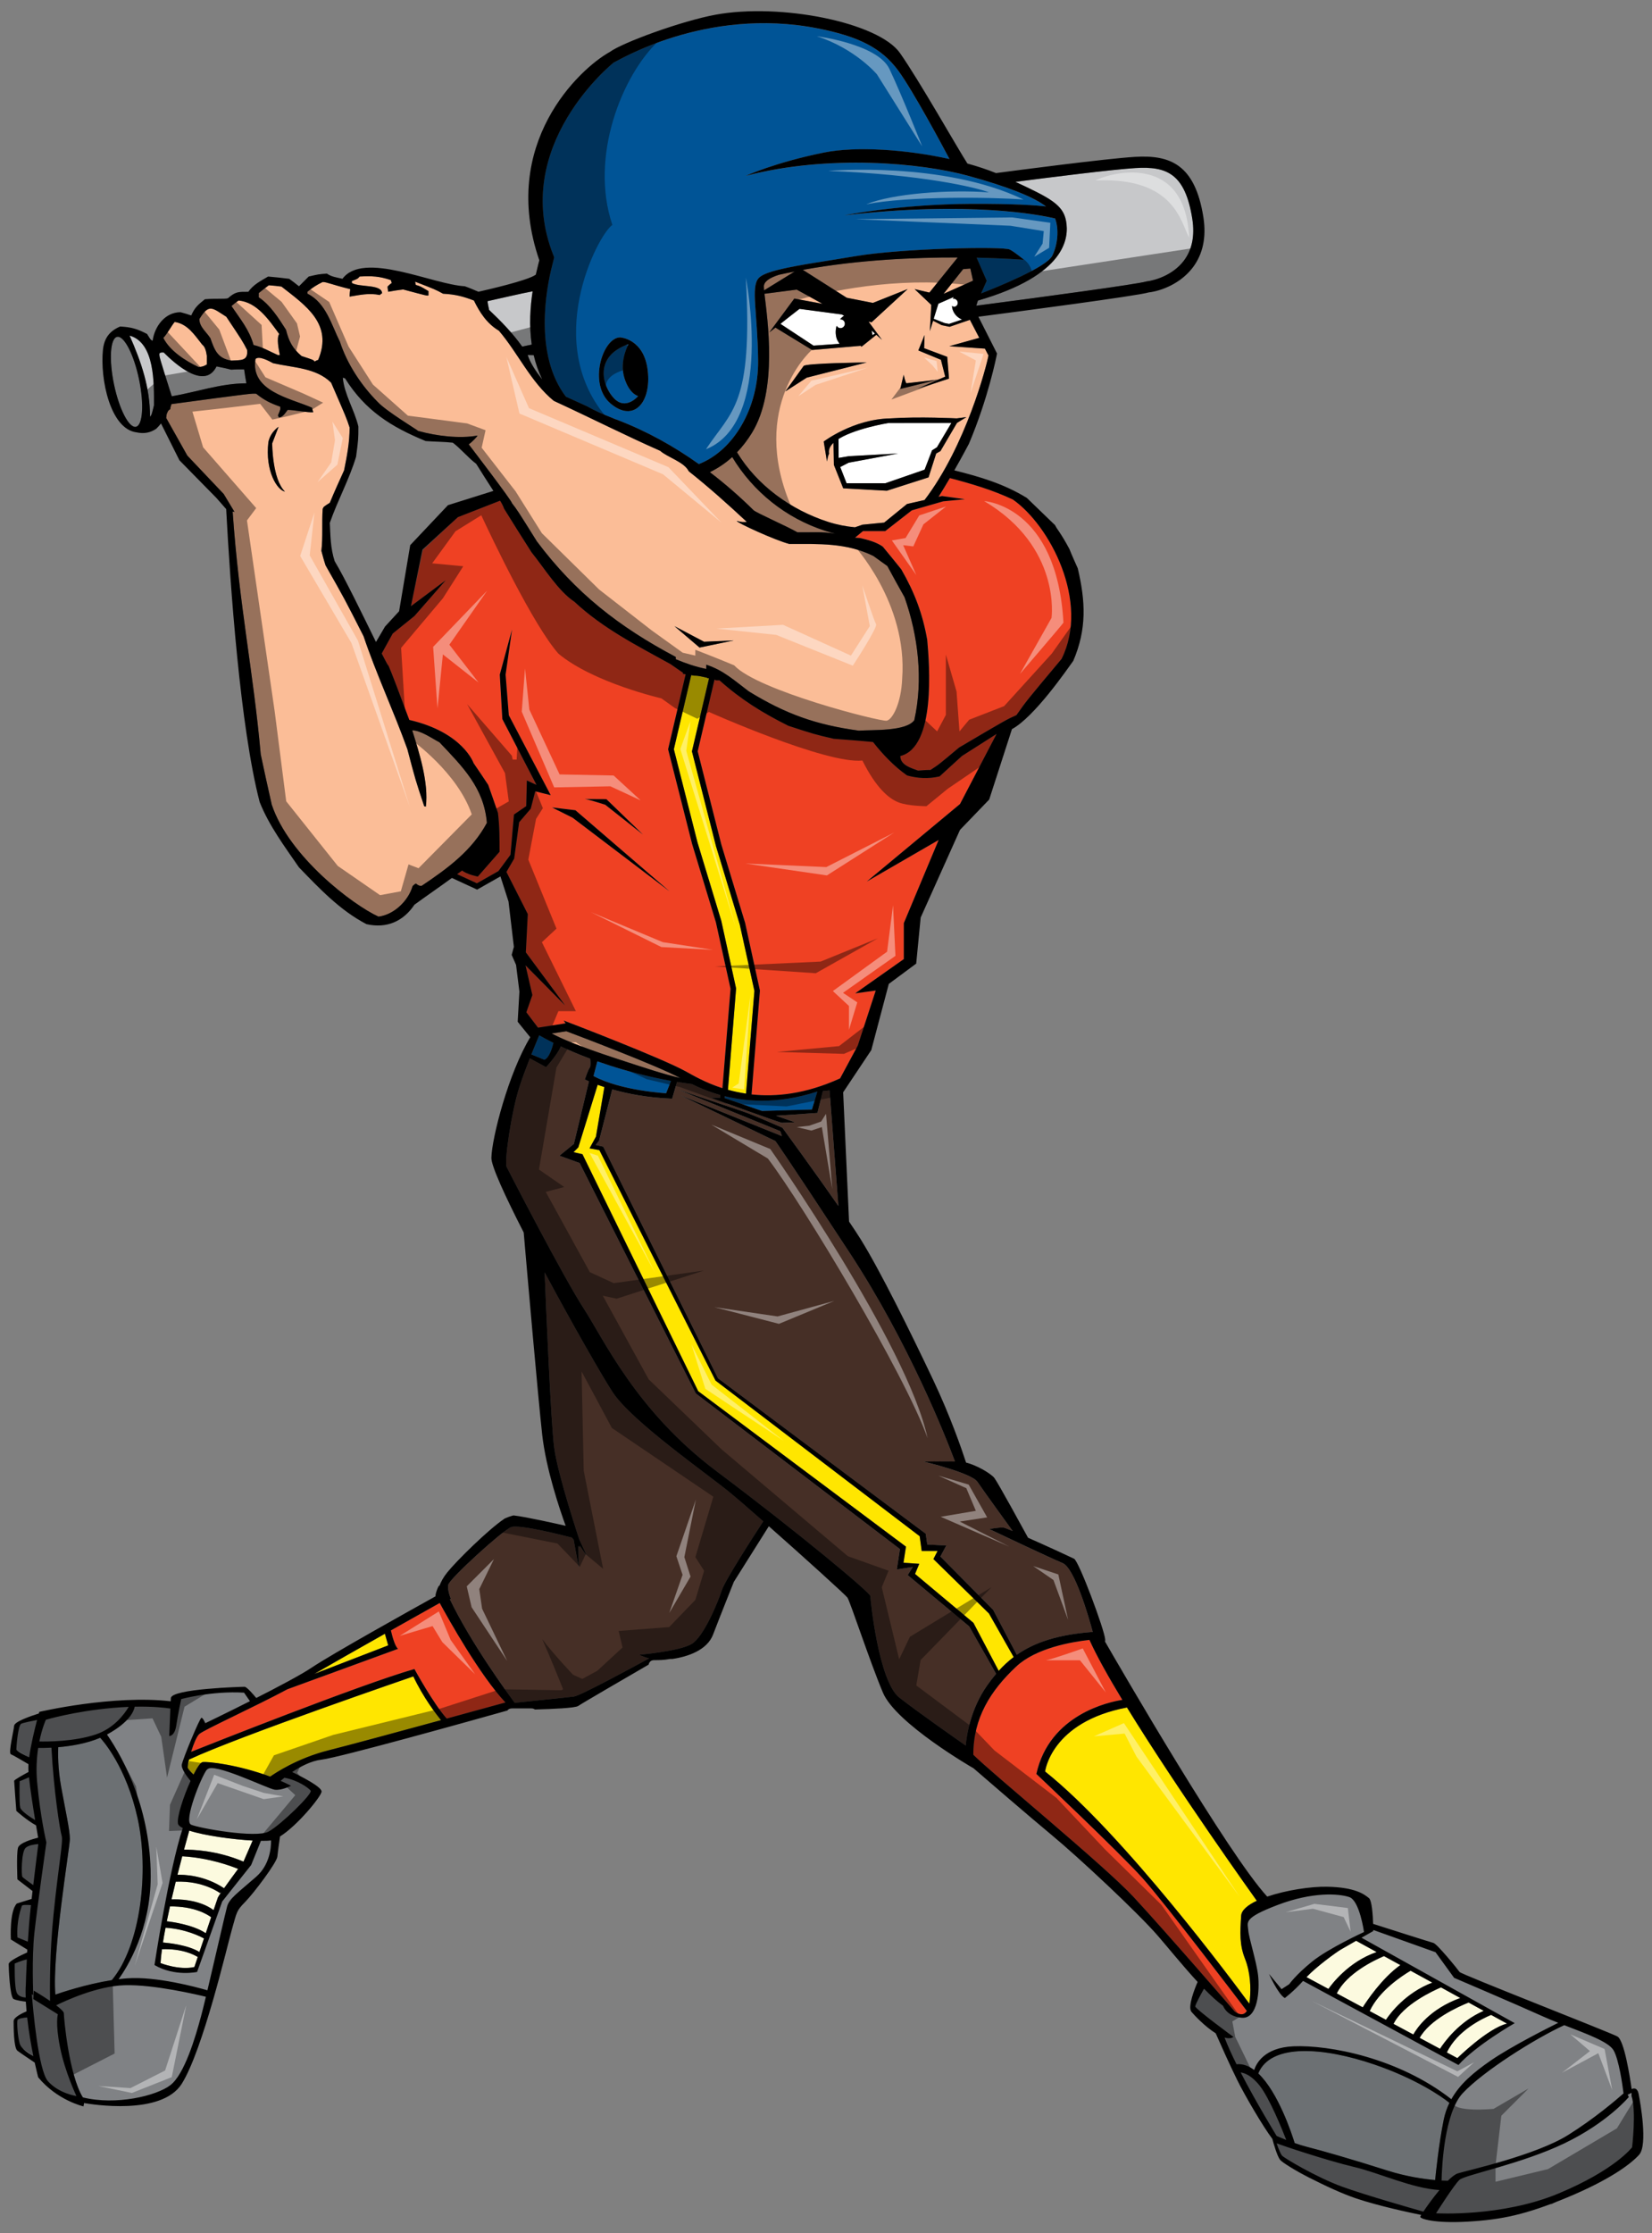<?xml version="1.0" encoding="utf-8"?>
<!-- Generator: Adobe Illustrator 17.0.0, SVG Export Plug-In . SVG Version: 6.00 Build 0)  -->
<!DOCTYPE svg PUBLIC "-//W3C//DTD SVG 1.1//EN" "http://www.w3.org/Graphics/SVG/1.1/DTD/svg11.dtd">
<svg version="1.1" id="Layer_1" xmlns="http://www.w3.org/2000/svg" xmlns:xlink="http://www.w3.org/1999/xlink" x="0px" y="0px"
	 width="148px" height="200px" viewBox="0 0 148 200" style="enable-background:new 0 0 148 200;" xml:space="preserve">
<rect x="0" y="0" width="148" height="200" fill="#808080" stroke="none"/>
<path id="color9" style="fill:#005496;" d="M58.555,96.486c0.519,0.115,1.04,0.22,1.561,0.315l-0.437,1.107
	c0,0-4.06-0.22-6.506-1.544l0.346-1.314C54.953,95.557,56.632,96.06,58.555,96.486z M48.306,92.721
	c-0.144,0.346-0.408,0.972-0.705,1.713l1.168,0.474c0.428-0.16,0.699-1.041,0.814-1.513c-0.522-0.259-0.946-0.49-1.269-0.675
	L48.306,92.721z M94.282,22.887c-0.493,1.052-5.034,2.867-6.389,3.397l0.501-1.136l-0.901-2.069c2.588,0.053,4.23,0.191,4.23,0.191
	s-0.701-0.617-1.259-0.917c-0.557-0.303-9.634-0.118-13.844,0.594c-0.783,0.131-3.881,0.636-3.416,0.553
	c-2.683,0.439-4.751,0.833-5.253,1.425c-0.7,0.825-0.089,2.993-0.034,7.342c0.051,4.28-2.195,8.087-5.308,9.298
	c-2.244-1.599-4.653-2.94-7.295-3.956c-0.165-0.049-0.321-0.111-0.47-0.184c-0.773-0.3-1.548-0.629-2.268-1.042
	c-0.858-0.388-1.452-0.657-1.884-0.857c-2.87-3.769-1.763-9.662-1.225-11.75c0.061-0.238,0.112-0.435,0.145-0.582l0.033-0.152
	l-0.057-0.143c-3.939-9.847,5.378-17.296,5.4-17.301c0.198-0.039,8.177-5.038,18.272-3.049c3.695,0.727,5.722,1.769,7.206,3.778
	c1.327,1.798,4.039,6.877,4.593,7.92c-3.821-0.843-8.296-1.171-11.253-0.578c-4.365,0.881-6.997,2.085-6.997,2.085
	c7.425-1.94,15.72-1.155,19.899-0.011c3.607,0.987,5.913,1.913,6.997,2.754c-0.872-0.107-2.774-0.25-6.734-0.235
	c-6.317,0.024-11.318,1.024-11.318,1.024c11.219-1.3,17.531-0.032,18.868,0.286C94.89,20.547,94.759,21.877,94.282,22.887z
	 M58.031,33.191c-0.329-2.86-2.462-2.976-2.462-2.976c-1.557-0.022-2.929,4.183-0.866,5.925
	C56.77,37.88,58.363,36.049,58.031,33.191z M55.919,33.789c-0.439-1.502,0.388-2.968,0.388-2.968c-3.13,1.082-2.354,3.758-1.29,4.86
	c1.064,1.102,2.152-0.21,2.152-0.21S56.358,35.29,55.919,33.789z M64.926,98.169l-0.006,0.172l3.348,1.152l4.472-0.129l0.487-1.611
	c-1.835,0.592-3.5,0.825-4.97,0.825C67.001,98.577,65.895,98.409,64.926,98.169z"/>
<path id="color8" style="fill:#FBBD97;" d="M84.533,26.315l1.752-2.21l0.646-0.058l0.235,1.058l-0.011,0.04L84.533,26.315z
	 M39.374,66.481c2.093,2.209,3.982,4.071,4.245,7.21c-1.338,2.499-3.547,4.1-5.843,5.64c-0.233,0-0.233,0-0.523-0.202
	c-0.117,0.058-0.204,0.145-0.292,0.231c-0.377,1.308-1.658,2.559-3.052,2.731c-2.297-1.046-8.019-5.384-9.564-10.028
	c-0.349-1.511-0.67-3.022-0.988-4.506c-0.661-7.462-1.923-13.239-2.516-21.744c0.054,0.005,0.109,0.015,0.167,0.032L20.04,44.24
	l-3.257-3.435l-1.896-3.375l0.045-0.344c0.02-0.048,0.046-0.096,0.063-0.145c0.05-0.147,0.145-0.241,0.257-0.294
	c0.01-0.152,0.036-0.239,0.109-0.457c7.181-0.959,7.181-0.959,7.587-0.928c0.727,0.58,1.251,0.842,2.151,1.161
	c0.029,0.232,0.029,0.232-0.203,0.785c0.029,0.06,0.058,0.117,0.087,0.175c0.348,0,0.58-0.406,0.784-0.669
	c0.377-0.029,1.889,0.263,2.297,0.204c-0.058-0.146-0.087-0.291-0.117-0.407c-1.948-0.845-5.553-1.484-5.058-4.361
	c0.319-0.319,1.25,0.204,1.57,0.378c1.801,0.408,3.866,0.408,5.203,1.745c1.367,3.14,1.367,3.14,1.656,4.012
	c0,1.367-0.232,2.529-0.494,3.838c-0.437,0.96-0.873,1.917-1.279,2.906c-0.553,0.348-0.553,0.348-0.64,0.551
	c-0.087,1.279,0.03,2.502-0.115,3.752c0.115,0.435,0.232,0.873,0.377,1.307c1.687,2.966,1.687,2.966,3.401,6.338
	c1.134,3.372,2.703,6.716,3.925,10.117c0.727,2.763,0.727,2.763,1.512,5.118c0.029,0,0.087,0,0.145,0.029
	c0.261-2.152-0.582-4.798-1.221-6.833C37.687,65.406,38.705,66.132,39.374,66.481z M25.532,44.025
	c-1.146-1.107-1.146-4.316-1.146-4.316l0.573-1.489c0,0-0.726,0.458-0.917,1.375C23.737,42.192,24.845,43.911,25.532,44.025z
	 M88.557,31.833c-0.159,0.918-2.021,8.092-5.726,12.945l-1.572,0.358l-2.043,1.663l-1.948,0.19l-0.673,0.233
	c-0.78-0.074-1.583-0.222-2.394-0.483c-3.354-1.081-6.371-3.27-8.172-6.233c0.491-0.511,0.938-1.089,1.333-1.733
	c2.359-3.831,1.381-10.234,1.128-12.464l2.889-0.374l2.306,1.272l-2.521-0.469l-2.245,3.033l0.555-0.433l3.284,2.004l4.351-0.375
	l0.074,0.085l1.331-1.068l0.508,0.455L77.815,28.8l0.267,0.065l3.24-2.981l-3.117,1.242l-2.343-0.461l-3.934-2.499
	c4.963-0.909,10.085-1.118,13.874-1.109L83.265,26.2l-1.326-0.311l1.494,1.414l-0.127,2.355l0.29-0.935l0.765,0.394l0.713,0.147
	l1.819-0.622l0.842,1.611l-2.687,0.75l3.19,0.215L88.557,31.833z M82.271,31.383l2.024,0.838l0.384,1.51L82.2,34.814l2.818-0.903
	l-0.158-1.954l-2.068-0.773l0.037-1.183L82.271,31.383z M80.656,34.831l3.312-0.82c0,0-2.66,0.301-2.752,0.313
	c-0.087,0.01-0.259-0.764-0.259-0.764L80.656,34.831z M72.275,33.821l5.376-1.363c0,0-5.487,0.06-5.66,0.321
	c-0.174,0.262-1.637,2.276-1.637,2.276L72.275,33.821z M86.58,37.355l-0.871,0.114c0,0-3.341-0.175-5.964,0.002
	c-3.308,0.064-5.95,2.073-5.95,2.073l0.293,1.788c0,0,0.079-0.537,0.188-0.697c-0.075-0.362,0.089-0.686,0.394-0.976l0.037,1.977
	l0.835,2.096l3.911,0.216l3.734-1.196l0.685-2.139l0.382-0.213l1.48-2.523L86.58,37.355z M25.622,29.532
	c0.262,1.047,0.582,1.658,1.396,2.354c1.076,0.35,1.076,0.35,1.163,0.495c0.088-0.058,0.204-0.117,0.321-0.145
	c1.365-3.228-1.134-4.885-3.286-6.572c-0.378-0.057-0.754-0.087-1.133-0.116c-0.32,0.233-0.61,0.465-0.901,0.698
	c0,0.116,0,0.232-0.002,0.377C24.227,27.322,24.954,28.485,25.622,29.532z M24.896,31.798h0.174
	c-0.087-0.465-0.319-1.512-0.058-1.889c-0.931-1.28-2.007-2.849-3.635-2.996c-0.232,0.147-0.435,0.32-0.639,0.494
	c0.785,1.165,1.599,2.122,1.977,3.491C23.501,31.072,24.169,31.479,24.896,31.798z M17.801,32.876
	c0.407-0.059,0.407-0.059,0.727-0.233v-0.786c-0.063-0.432-0.167-0.813-0.407-0.988c-0.697-0.872-1.308-1.86-2.47-2.035
	c-0.262,0.292-0.668,1.077-1.019,1.425C15.214,31.421,16.609,32.322,17.801,32.876z M20.71,32.294
	c0.814-0.059,1.541,0.087,1.425-0.96c-0.407-0.786-0.407-0.786-1.861-2.966c-1.25-0.785-1.542-1.222-2.413,0.205
	c0,0.698,0.61,1.132,0.988,1.715C19.227,31.364,19.489,32.09,20.71,32.294z M49.429,92.551c0.698,0.39,2.265,1.094,5.786,2.249
	c2.645,0.867,4.243,1.398,5.733,1.745c-2.218-1.176-9.32-3.856-10.211-4.19L49.429,92.551z M71.439,47.671
	c1.06,0.024,2.278-0.076,3.354,0.117c0.003-0.001,0.005-0.002,0.008-0.003c-0.299-0.076-0.6-0.161-0.899-0.257
	c-3.498-1.126-6.441-3.505-8.304-6.595c-0.608,0.555-1.282,0.999-2.001,1.352c1.362,1.041,2.665,2.177,3.913,3.407
	C67.74,45.921,70.538,47.148,71.439,47.671z M71.187,24.319c-0.47,0.093-0.942,0.183-1.406,0.29
	c-0.848,0.273-1.342,0.608-1.347,1.04c0,0.083,0.008,0.207,0.02,0.353L71.187,24.319z M81.036,53.483
	c1.22,3.459,1.688,7.385,0.871,11.019c-0.755,1.017-3.748,0.843-4.971,0.93c-3.837-0.523-6.54-1.483-9.854-3.518
	c-1.279-0.959-2.269-1.89-3.809-2.385v0.378c-0.988-0.204-1.832-0.494-2.733-0.873v-0.203c-5.058-2.675-8.982-5.726-12.442-10.349
	c-1.744-2.79-1.744-2.79-2.239-3.43c0.029-0.175-3.867-5.262-3.867-5.262c0.232-0.146,0.756-0.668,0.786-0.785
	c-1.578,0.291-3.63,0.053-5.317-0.414c-0.059-0.087-2.851-1.76-3.609-2.582c-1.483-1.483-2.762-3.429-3.401-5.407
	c-0.755-1.511-1.251-3.489-2.908-4.302c-0.002-0.056-0.002-0.114-0.002-0.172c0.465-0.377,0.815-0.61,1.366-0.873
	c0.378,0,0.727,0.205,2.472,0.64c-0.029,0.204-0.059,0.436-0.059,0.668c0.902-0.145,1.745-0.348,2.704-0.145
	c0.058-0.06,0.116-0.117,0.204-0.146c0-0.843-2.006-0.523-2.704-0.93V25.17c0.523-0.204,0.523-0.204,0.698-0.406
	c1.105-0.059,1.745-0.03,2.791,0.318c0.028,0.088,0.057,0.175,0.086,0.262c-0.146,0.087-0.261,0.203-0.377,0.319
	c0,0.147,0.03,0.292,0.058,0.466c0.437-0.086,0.872-0.145,1.337-0.204c2.18,0.581,2.18,0.581,2.268,0.523v-0.377
	c-0.727-0.436-0.727-0.436-1.133-0.552c-0.029-0.117-0.059-0.204-0.059-0.291c1.803,0.698,1.803,0.698,2.501,1.076
	c1.076,0.057,1.773,0.232,2.762,0.609c0.523,1.076,1.164,2.065,2.238,2.704c1.715,2.005,2.85,4.594,4.914,6.279
	c0.097,0.044,0.195,0.092,0.292,0.136c0.005,0.007,0.01,0.014,0.015,0.02l0.02-0.003c3.062,1.415,6.148,2.975,9.208,4.325
	c0.64,0.581,2.152,0.987,2.559,1.831c1.801,1.425,3.516,2.965,5.204,4.535c-0.378,0.03-0.378,0.03-0.901-0.087
	c-0.03,0.146,3.46,1.745,4.71,2.062c2.645,0,5.118-0.116,7.529,1.077c0.408,0.292,0.815,0.582,1.25,0.9
	C79.99,51.624,80.514,52.554,81.036,53.483z M65.732,57.357l-2.656,0.116l-2.655-1.399l2.25,1.919L65.732,57.357z"/>
<path id="color7" style="fill:#462F26;" d="M97.898,146.152c-3.126,0.232-5.22,0.939-6.806,2.047l-2.114-4.018l-4.73-4.783
	l0.53-0.986l-1.705-0.088l-0.139-0.968l-18.612-13.92l-10.28-20.745l-0.674-0.15l0.3-0.374l1.181-4.6
	c1.336,0.377,3.163,0.748,5.369,0.829l0.437-1.498c0.45,0.077,0.883,0.126,1.324,0.187c0.648,0.323,1.494,0.687,2.533,0.978
	l0.009,0.246h-0.829c0,0,6.163,2.248,6.359,2.248c0.195,0,1.172-0.045,1.172-0.045l-1.705-0.587l3.712-0.251l0.489-1.962
	c0.138-0.002,0.35-0.025,0.598-0.06l0.795,10.352c-2.195-3.161-5.011-7.006-5.011-7.006s-2.592-1.147-3.523-1.456
	c-0.928-0.308-5.771-1.94-5.771-1.94l9.1,3.704l0.147,0.44l-9.1-3.659l8.513,4.101c0,0,0.489,0.616,6.653,10.012
	c5.306,8.091,8.618,16.507,9.436,18.688c-1.117-0.018-2.783,0.016-2.783,0.016s4.258,1.013,4.795,1.807
	c0.536,0.794,3.131,4.368,3.131,4.368c0.008,0.014,0.019,0.025,0.029,0.04c-0.43-0.179-0.732-0.296-0.814-0.306
	c-0.389-0.042-1.27,0.132-1.27,0.132s5.282,2.514,6.555,3.043C96.288,140.442,97.564,144.91,97.898,146.152z M81.321,141.059
	l0.453-0.725l-1.43,0.22l0.281-1.823l-18.29-13.939l-10.403-20.635L50.12,103.5l1.293-1.055l1.348-5.603
	c-0.238-0.103-0.368-0.168-0.368-0.168s0.292-0.883,0.44-1.06c0.092-0.111,0.068-0.514,0.039-0.801
	c-1.021-0.38-1.898-0.756-2.63-1.101c-0.314,0.788-1.323,1.858-1.323,1.858l-1.453-0.787c-0.326,0.832-0.677,1.767-0.942,2.594
	c-0.688,2.118-1.371,6.661-1.127,7.146c0.245,0.484,5.089,9.881,6.898,12.659c1.81,2.777,4.697,9.175,11.935,14.599
	c7.24,5.427,13.747,10.851,13.747,11.159c0,0.31,0.732,7.632,2.593,9.087c1.641,1.286,5.148,3.737,5.948,4.295
	c0.09-1,0.452-3.3,1.929-5.398c0.255-0.362,0.519-0.703,0.796-1.029l-2.41-4.245L81.321,141.059z M54.885,124.68
	c-0.857-1.299-3.584-6.054-6.091-10.729c0.109,2.688,0.557,13.516,0.856,15.714c0.344,2.514,2.251,8.204,2.251,8.204l0.685,1.498
	l-0.649-0.95l0.012,0.199l-0.141-0.181l0.044,1.947l-0.458-2.482l-0.153-0.196c-0.752-0.196-4.746-1.218-5.454-0.938
	c-0.783,0.309-5.528,4.631-5.624,5.159c-0.099,0.532,0.243,1.279,0.243,1.279l-0.112-0.004c1.865,3.897,5.172,8.422,5.821,9.296
	c0.875-0.091,4.692-0.48,5.296-0.558c0.588-0.074,5.385-2.681,6.739-3.421c-0.555-0.136-0.868-0.328-0.868-0.328
	s3.621-0.309,4.696-0.971c1.076-0.661,2.348-3.748,2.69-4.808c0.276-0.86,2.775-4.736,3.711-6.169
	c-1.293-1.138-2.417-2.111-3.026-2.609C63.25,131.912,56.597,127.282,54.885,124.68z"/>
<path id="color6" style="fill:#EF4123;" d="M77.064,48.183c-0.153-0.007-0.308-0.023-0.461-0.033l0.711-0.591h1.995l2.377-1.854
	l2.804-0.808l1.948-0.19l-2.043-0.286l-0.314,0.072c0.351-0.556,0.694-1.129,1.017-1.679c1.927,0.504,3.838,1.066,5.645,1.92
	c3.3,2.301,6.919,9.157,4.362,14.274c-3.142,3.751-3.142,3.751-4.043,5.031c-0.9,0.406-0.9,0.406-5.144,2.907
	c-1.832,1.539-1.832,1.539-2.557,2.005c-0.38,0-0.757,0.029-1.109,0.059c-0.639-0.233-1.595-0.495-1.595-1.308
	c3.196-0.786,2.615-8.17,2.41-10.409c-0.408-2.325-1.133-4.244-2.324-6.309c-0.554-0.697-1.106-1.365-1.658-2.034
	C78.504,48.541,77.768,48.353,77.064,48.183z M89.285,65.725c-1.035,0.659-2.072,1.317-3.106,1.978
	c-0.669,0.608-1.338,1.22-2.005,1.829c-1.019,0.234-1.949,0.177-2.908-0.085c-1.163-0.813-2.183-1.89-3.052-2.994
	c-1.193-0.118-2.356-0.203-3.52-0.291c-1.744-0.407-1.744-0.407-4.068-1.164c-2.326-1.162-4.246-2.353-6.164-4.068h-0.309
	c-0.038-0.029-0.091-0.046-0.144-0.065l-1.504,6.421l2.12,8.355l2.132,7.021l1.323,6.048l-0.75,9.302
	c2.172,0.239,4.846-0.031,7.935-1.437l1.582-2.937l1.609-4.93l-1.841,0.252l4.357-3.069v-3.22l3.119-7.446l-6.44,3.724l8.353-6.943
	L89.285,65.725z M64.137,82.6l1.313,5.955l-0.728,8.9c-1.54-0.497-2.651-1.155-3.273-1.498c-2.235-1.234-10.615-4.437-10.953-4.562
	l0.18,0.251l-2.477,0.388l-1.047-1.377l0.54-1.543l-0.614-2.66l3.545,3.586l-3.516-4.75l0.175-3.427l-1.914-3.775l0.694-1.192
	l0.444-3.257l1.039-1.212l0.404-1.559l1.386,0.346l-3.753-7.159l-0.289-3.638l0.577-4.042l-1.097,4.042l0.23,3.984l3.063,5.896
	l-0.867-0.398l-0.059,2.297l-1.097,0.751l-0.311,3.603l-1.082,1.464l-1.927,1.091l-1.771-0.819c0.147-0.111,0.303-0.214,0.447-0.326
	c0.432,0.354,1.405,0.543,1.405,0.543l1.949-2.224c0-1.164,0-2.326-0.146-3.49c-0.292-0.843-0.58-1.685-0.872-2.501
	c-0.436-0.667-0.872-1.308-1.309-1.946c0,0-0.933-2.751-5.757-3.868c-1.221-3.255-1.493-3.98-1.868-4.866
	c-0.038,0.014-0.266-0.409-0.607-1.084l0.987-1.787l1.947-1.57l2.796-3.196l-3.11,2.317l1.067-5.024l3.14-2.951l3.779-1.476
	c0.146,0.224,0.27,0.463,0.359,0.716c0.813,1.306,1.625,2.613,2.468,3.919c1.134,1.397,2.384,3.461,3.837,4.42
	c2.558,2.385,5.553,3.896,8.606,5.583c0.377,0.261,0.754,0.524,1.133,0.785c-0.016,0.027-0.025,0.054-0.04,0.082
	c0.088,0.012,0.175,0.029,0.263,0.042l-1.573,6.717l2.153,8.485L64.137,82.6z M52.389,71.558c0.251,0,1.833,0.511,1.833,0.511
	l3.379,2.669l-3.279-3.17L52.389,71.558z M59.985,79.825l-8.433-7.262l-2.093-0.251l1.842,0.92L59.985,79.825z M35.019,146.013
	c0.126,0.541,0.372,1.438,0.64,1.649l-9.904,3.618c-2.995,1.604-7.481,3.634-7.9,4.012c-0.243,0.222-0.523,0.918-0.732,1.594
	c1.32-0.526,15.161-6.027,20.004-7.415c0,0,1.716,3.138,2.896,4.438c2.436-0.664,4.506-1.233,5.261-1.441
	c-2.283-2.416-5.106-7.469-5.891-8.911C38.787,143.897,37.043,144.873,35.019,146.013z M102.336,168.173
	c-2.105-2.338-9.49-9.306-9.49-9.306c1.178-5.343,6.541-6.453,7.702-6.633c-1.266-2.088-2.316-3.968-2.947-5.372
	c-1.624,0.18-4.796,0.73-6.563,2.389c-2.287,2.145-3.847,4.595-3.841,7.9c1.731,1.727,11.679,9.86,14.359,12.741
	c2.787,3,9.047,10.233,9.047,10.233c-0.009-0.001-0.02-0.003-0.026-0.005c0.56,0.405,0.913,0.313,1.125-0.03
	C111.227,179.464,104.366,170.429,102.336,168.173z"/>
<path id="color5" style="fill:#B4BBC0;" d="M5.217,156.471c1.139-0.097,2.541-0.325,3.759-0.844c0.256,0.274,2.34,2.616,3.351,7.209
	c1.039,4.728,0.297,11.347-2.309,14.496c-2.299,0.36-4.535,1.114-5.058,1.296c-0.305-3.685,1.3-13.193,1.3-13.939
	c0-0.793-0.391-2.515-0.783-4.675C5.177,158.356,5.193,157.009,5.217,156.471z M123.128,184.89
	c-4.553-1.555-9.291-1.922-10.402,0.798c1.793,1.692,3.016,5.44,3.263,6.239c0.351,0.123,0.722,0.242,1.073,0.33
	c1.224,0.308,4.011,1.101,7.19,2.116c1.701,0.543,3.247,0.769,4.32,0.864c0.063-0.657,0.342-3.332,0.769-5.407
	c0.111-0.548,0.286-1.046,0.511-1.507C129.141,187.739,126.812,186.149,123.128,184.89z"/>
<path id="color4" style="fill:#FFE600;" d="M34.779,147.354l-6.609,2.55c1.616-0.935,4.081-2.331,6.313-3.59L34.779,147.354z
	 M83.623,139.622l0.375-0.725h-1.424l-0.182-1.322l-18.289-13.938l-10.405-20.636l-0.881-0.16l0.574-1.049l0.754-4.437
	c-0.219-0.071-0.42-0.14-0.6-0.204l-1.734,5.603l-0.43,0.43l0.8,0.179l10.372,21.226l18.612,13.921l-0.222,1.442l1.411,0.096
	l-0.378,0.906l5.232,4.38l2.263,4.3c0.408-0.451,0.85-0.864,1.34-1.235l-2.215-3.903L83.623,139.622z M64.622,82.473l1.324,6.047
	l-0.731,9.076c0.5,0.14,1.04,0.258,1.619,0.344l0.752-9.198l-1.314-5.954l-2.13-7.013l-2.153-8.485l1.531-6.536
	c-0.058-0.011-0.115-0.021-0.173-0.033l0.01-0.026c-0.45-0.089-0.764-0.193-1.151-0.184c-0.094-0.017-0.187-0.029-0.281-0.046
	l-1.554,6.632l2.12,8.355L64.622,82.473z M16.935,157.578c-0.093,0.387-0.141,0.686-0.107,0.757
	c0.066,0.152,0.347,0.435,0.512,0.592c0.323-0.64,0.625-1.092,0.807-1.119c0.482-0.072,3.227,0.24,6.06,1.301
	c0.438-0.311,2.44-1.66,5.241-2.36c1.708-0.428,6.238-1.653,10.067-2.699c-0.415-0.505-1.577-1.996-2.484-3.916
	C37.03,150.133,21.434,155.475,16.935,157.578z M111.191,171.568c0.032-0.503,0.584-0.96,1.403-1.344
	c-0.34-0.474-7.111-9.953-11.632-17.31c-6.808,1.295-7.334,5.732-7.334,5.732c7.068,5.632,16.981,19.002,18.295,20.792
	c0.021-0.118,0.038-0.242,0.05-0.371c0.099-1.06,0.049-2.427-0.44-3.662C111.045,174.171,111.093,173.112,111.191,171.568z"/>
<path id="color3" style="fill:#808285;" d="M3.525,155.959c0.245-1.211,0.584-1.944,0.584-1.944s2.493-0.751,5.967-1.059
	c0.519-0.045,1.002-0.076,1.455-0.095c-0.386,0.647-1.325,1.929-2.972,2.477C6.61,155.986,4.149,155.974,3.525,155.959z
	 M25.142,159.485c0.314,0.137,0.624,0.283,0.93,0.439c0,0-0.832,0.442-1.468,0.352c-0.635-0.087-5.528-2.513-6.067-1.807
	c-0.537,0.706-2.102,4.632-1.418,4.94c0.685,0.309,5.822,1.235,6.947,0.618c1.125-0.618,3.962-3.399,3.767-3.662
	c-0.184-0.249-1.182-0.961-2.355-1.158C25.33,159.324,25.216,159.422,25.142,159.485z M1.759,159.528c0,0-0.049,1.896,0.049,2.336
	c0.076,0.347,0.963,0.909,1.342,1.136c-0.2-1.222-0.444-2.776-0.553-3.832L1.759,159.528z M121.317,194.065
	c-2.447-0.575-6.507-1.942-6.946-2.116c0,0,0.292,0.881,0.488,1.103c0.196,0.22,3.082,1.939,5.382,2.779
	c2.024,0.737,6.29,1.954,7.275,2.234c0.319-0.479,0.865-1.242,1.441-1.934C126.489,195.981,123.541,194.586,121.317,194.065z
	 M146.167,187.426l-0.342,0.165l0.097,0.21c0,0-1.908,2.295-5.772,4.147c-3.865,1.852-8.902,2.823-9.392,3.264
	c-0.488,0.44-2.104,2.999-2.104,2.999s5.871,0.352,10.958-1.765c5.089-2.117,6.605-4.145,6.605-4.145s0.391-3.265-0.05-4.588
	V187.426z M115.234,191.645c-0.358-0.92-1.488-3.722-2.38-4.858c-0.729-0.927-1.369-1.143-1.705-1.186
	c1.445,2.795,3.222,5.686,3.222,5.686S114.727,191.446,115.234,191.645z M115.889,183.258c3.194-0.132,9.409,1.035,14.136,4.738
	c0.771-1.379,2.021-2.419,3.523-3.46c1.824-1.26,5.188-2.952,6.054-3.382c-0.484-0.191-0.96-0.385-1.406-0.588
	c-2.445-1.102-7.924-3.44-7.924-3.44l-1.664-2.295l-5.578-1.993c0,0.061,0,0.098,0,0.098s-0.479,0.271-1.053,0.597l13.725,7.651
	c0,0-3.476,1.984-5.039,3.749l-13.922-7.53c-0.837,0.931-1.634,1.531-1.634,1.531c-0.588-0.309-1.419-2.159-1.419-2.159l1.125,1.365
	l0.684-0.441c0,0,0.587-0.839,2.055-2.029s4.648-2.646,4.648-2.646s-0.392-2.823-1.321-3.132c-0.929-0.31-3.277-0.486-6.407,0.704
	c-3.132,1.191-2.692,1.545-2.642,2.25c0.048,0.706,0.733,2.778,0.881,4.058c0.146,1.28,0,3.927-1.469,3.795
	c-1.161-0.105-1.556-0.79-1.671-1.07c-0.512-0.367-1.096-0.909-1.705-1.532c-0.231,0.411-0.784,1.415-0.784,1.59
	c0,0.22,3.425,2.734,3.425,2.734c-0.22,0.141-0.495,0.142-0.799,0.055c0.265,0.7,0.642,1.528,1.071,2.39
	c0.56-0.056,1.09,0.146,1.583,0.516C112.521,184.864,113.216,183.366,115.889,183.258z M131.05,187.448
	c-1.659,1.766-1.876,6.605-1.902,7.83c0.225,0.013,0.413,0.019,0.561,0.019c0.342-0.336,0.658-0.586,0.902-0.66
	c1.029-0.31,6.997-1.632,9.882-3.44c2.35-1.471,4.308-3.145,4.957-3.72c-0.098-0.789-0.416-3.037-0.896-3.865
	c-0.439-0.76-2.421-1.473-4.413-2.245C137.506,182.575,132.909,185.472,131.05,187.448z M5.186,180.392l-2.203-1.369l0.048-0.749
	c0,0,0.748,0.441,1.455,0.923c-0.022-1.208-0.036-4.313,0.307-7.718c0.441-4.365,0.881-6.57,0.735-7.057
	c-0.145-0.477-0.71-3.954-0.918-7.908c-0.494,0.025-0.908,0.027-1.188,0.023c-0.131,0.857-0.2,1.889-0.098,3.033
	c0.295,3.219,0.833,5.426,0.833,5.426s-0.833,5.865-1.076,8.116c-0.245,2.25-0.099,5.56-0.099,5.56l-0.129-0.068
	c0.096,1.235,0.579,6.808,1.447,7.786c0.98,1.104,2.545,1.323,2.545,1.323s-1.028-2.159-1.468-4.367
	C4.939,181.14,5.186,180.392,5.186,180.392z M1.563,180.921c-0.049,0.219,0,1.367,0.196,2.072c0.137,0.497,0.829,0.927,1.228,1.139
	c-0.196-0.963-0.415-2.191-0.553-3.458C2.113,180.699,1.598,180.77,1.563,180.921z M11.152,177.788
	c-2.483,0.075-5.361,1.423-6.12,1.799c0.393,0.298,0.689,0.569,0.689,0.715c0,0.427,0.452,5.499,1.705,7.533
	c2.959,0.732,6.582-0.136,7.834-1.094c1.271-0.97,2.251-4.32,2.74-6.131c0.103-0.385,0.261-1.02,0.445-1.788
	C17.796,178.663,13.797,177.706,11.152,177.788z M1.319,175.846c0,0-0.049,2.164,0.195,2.648c0.151,0.299,0.523,0.38,0.787,0.398
	c-0.011-0.33-0.013-0.654-0.003-0.972l0.009,0.009c0.015-0.484,0.044-1.38,0.099-2.452C1.946,175.566,1.319,175.846,1.319,175.846z
	 M1.905,154.367c-0.292,0.133-0.44,2.072-0.44,2.294c0,0.16,0.737,0.524,1.148,0.716c0.151-1.117,0.49-2.51,0.708-3.343
	C2.871,154.121,2.108,154.275,1.905,154.367z M3.434,165.148c-0.351,0.027-0.884,0.106-1.136,0.335
	c-0.393,0.353-0.393,2.469-0.294,2.603c0.063,0.083,0.594,0.467,0.976,0.738C3.179,167.133,3.359,165.723,3.434,165.148z
	 M2.736,170.951c0.014-0.112,0.025-0.223,0.038-0.336c-0.307-0.026-0.786-0.048-0.819,0.071c-0.05,0.176-0.49,1.279-0.392,2.823
	l0.931,0.381C2.556,172.905,2.635,171.881,2.736,170.951z M23.375,164.857l-0.875,2.168l-2.593,3.265l-2.25,6.309
	c0,0-2.005,0.441-3.817-0.619c0,0,1.281-8.471,2.536-12.267c-0.25-0.124-0.405-0.256-0.43-0.392
	c-0.12-0.585,0.492-2.432,1.123-3.828c-0.341-0.418-0.847-1.108-0.781-1.466c0.098-0.527,1.613-4.189,1.76-4.189
	c0.147,0,0.343,0.485,0.343,0.485s1.872-0.898,4.001-1.973l-0.528-0.762c-2.888-0.177-5.627,0.573-5.627,0.573
	s-0.291,1.323-0.44,2.338c-0.146,1.015-0.635,0.971-0.635,0.971s0.053-1.394,0.101-2.461c-0.416-0.063-1.509-0.2-3.195-0.165
	c-0.066,0.372-0.434,1.377-2.482,2.493c1.613,2.337,3.914,6.837,3.914,12.704c0,4.733-2.071,8.087-2.87,9.205
	c0.257-0.03,0.514-0.058,0.766-0.075c2.606-0.19,6.223,0.792,7.188,1.073c0.68-2.864,1.619-6.996,1.765-7.514
	c0.193-0.706,0.976-1.234,2.592-2.646c1.223-1.07,1.351-2.592,1.342-3.267c-0.008,0.001-0.014,0.002-0.021,0.003
	C24.058,164.852,23.751,164.864,23.375,164.857z"/>
<path id="color2" style="fill:#FCFADF;" d="M15.226,170.731c2.178-0.021,3.346,0.71,3.691,0.967
	c-0.151,0.448-0.318,0.942-0.483,1.431c-1.158-0.773-3.094-1.024-3.492-1.066C15.031,171.623,15.126,171.177,15.226,170.731z
	 M15.744,168.515c-0.128,0.518-0.253,1.05-0.379,1.589c0.55-0.023,2.44-0.023,3.769,0.957c0.208-0.616,0.359-1.057,0.384-1.124
	c0.02-0.057,0.135-0.23,0.301-0.475l-0.106,0.076C19.713,169.538,18.222,168.409,15.744,168.515z M16.485,165.65
	c0.649-0.013,2.891,0.033,5.328,1.069c0.002-0.002,0.002-0.004,0.002-0.004l0.82-1.884c-1.755-0.098-4.285-0.432-5.679-0.89
	C16.87,164.253,16.7,164.857,16.485,165.65z M15.898,167.9c0.527-0.02,2.384,0.012,4.174,1.201c0.385-0.542,0.89-1.23,1.258-1.73
	c-0.637-0.263-2.595-0.993-5.004-1.131C16.191,166.748,16.046,167.308,15.898,167.9z M130.824,178.932l-1.729-0.951
	c-0.661,0.283-3.402,1.53-4.249,3.271l1.772,0.95C126.89,181.71,128.026,179.945,130.824,178.932z M128.319,177.555l-1.945-1.066
	c-0.748,0.439-2.817,1.785-3.666,3.615l1.456,0.78C124.541,180.318,125.918,178.469,128.319,177.555z M123.336,174.82l-1.844-1.012
	c-0.604,0.345-1.203,0.686-1.397,0.802c-0.411,0.25-2.113,1.467-3.051,2.453l1.97,1.057
	C119.286,177.728,120.816,175.67,123.336,174.82z M125.455,175.983l-1.465-0.804c-0.874,0.37-3.342,1.547-4.23,3.342l2.326,1.248
	C122.429,179.225,123.791,177.172,125.455,175.983z M132.925,180.082l-1.355-0.744c-0.945,0.377-3.461,1.511-4.386,3.165
	l1.824,0.979C129.378,182.905,130.72,181.032,132.925,180.082z M133.588,180.445c-0.764,0.317-3.046,1.4-3.966,3.365l0.941,0.506
	c0,0,2.739-2.689,4.451-3.089L133.588,180.445z M14.381,175.805c0,0,1.663,0.662,3.032,0.354c0,0,0.122-0.357,0.302-0.899
	c-0.298-0.186-1.374-0.761-3.204-0.697C14.449,175.011,14.404,175.429,14.381,175.805z M14.598,173.96
	c0.474,0.039,2.25,0.223,3.268,0.852c0.122-0.367,0.263-0.78,0.409-1.21c-0.307-0.17-1.621-0.847-3.444-0.963
	C14.743,173.093,14.664,173.535,14.598,173.96z"/>
<path id="color1" style="fill:#C7C8CA;" d="M13.792,36.305c-0.204,0.844-0.204,0.844-0.35,1.018c0-2.618-0.785-4.913-1.832-7.268
	C13.907,30.693,13.792,34.416,13.792,36.305z M106.054,23.355c0.74-0.972,0.998-2.227,0.768-3.73
	c-0.638-4.066-2.274-4.746-5.088-4.575c-2.065,0.125-7.761,0.846-10.764,1.235c3.133,1.455,4.264,2.061,4.534,3.489
	c0.298,1.571-0.057,4.881-7.888,7.142l-0.018,0.04c-0.039,0.142-0.089,0.28-0.136,0.42c5.969-0.776,14.458-1.929,15.233-2.167
	C103.549,25.101,105.098,24.612,106.054,23.355z M20.708,33.108c-0.434-0.118-0.871-0.204-1.308-0.292
	c-1.075,2.179-3.779-0.291-4.738-1.251c-0.261,0-0.261,0-0.377,0.088c-0.03,0.261-0.03,0.261,1.103,3.837
	c2.21-0.378,4.39-1.163,6.686-1.163c-0.087-0.435-0.144-0.843-0.203-1.249C21.464,33.08,21.087,33.08,20.708,33.108z M47.716,26.09
	c-1.244,0.235-2.296,0.502-4.04,0.882c0.028,0.261,0.086,0.522,0.145,0.785c1.076,1.018,2.122,2.093,2.964,3.285
	c0.284-0.067,0.568-0.122,0.852-0.181C47.389,29.146,47.504,27.47,47.716,26.09z M10.492,30.169
	c-0.618,0.128-0.742,2.037-0.277,4.26c0.465,2.224,1.344,3.922,1.962,3.793s0.742-2.037,0.277-4.261S11.11,30.039,10.492,30.169z"/>
<path id="fill" style="fill:#FFFFFF;" d="M86.191,28.616l-1.169,0.392l-0.401-0.077l-0.973-0.382l0.42-1.35l1.368-0.599
	c-0.027,0.053-0.047,0.11-0.066,0.166c0.171-0.045,0.354,0.058,0.414,0.243c0.062,0.189-0.032,0.389-0.21,0.446
	c-0.103,0.032-0.208,0.004-0.291-0.058c0.012,0.107,0.028,0.214,0.061,0.321C85.483,28.151,85.806,28.461,86.191,28.616z
	 M69.912,28.998l2.971,1.956l2.33-0.163c-0.09-0.142-0.212-0.334-0.249-0.446c-0.131-0.404-0.119-0.812-0.01-1.171
	c0.091,0.163,0.278,0.251,0.463,0.192c0.206-0.066,0.32-0.289,0.255-0.496c-0.058-0.182-0.235-0.284-0.415-0.266
	c0.106-0.131,0.228-0.247,0.374-0.334l-0.041-0.011l-0.173-0.095l-3.789-0.503L69.912,28.998z M78.383,29.871l-0.293-0.266
	c0.029,0.141,0.058,0.292,0.073,0.406L78.383,29.871z M83.5,40.332l0.439-0.276l1.295-2.179l-5.643,0.007
	c0,0-3.223,0.521-4.659,1.558c0.067-0.039,0.127-0.083,0.192-0.119l0.006,1.688l0.921-0.156l4.409-0.24l-4.432,0.823l-0.752,0.389
	l0.568,1.453l3.473-0.001l3.517-1.217L83.5,40.332z"/>
<path id="outline" d="M54.222,72.069c0,0-1.582-0.511-1.833-0.511l1.933,0.01l3.279,3.17L54.222,72.069z M24.959,38.22
	c0,0-0.726,0.458-0.917,1.375c-0.306,2.598,0.802,4.317,1.49,4.431c-1.146-1.107-1.146-4.316-1.146-4.316L24.959,38.22z
	 M65.732,57.357l-2.656,0.116l-2.655-1.399l2.25,1.919L65.732,57.357z M59.985,79.825l-8.433-7.262l-2.093-0.251l1.842,0.92
	L59.985,79.825z M146.854,192.962c-0.784,0.881-2.739,2.293-6.457,3.836c-3.718,1.544-5.871,1.986-8.903,2.162
	c-3.033,0.175-4.306-0.266-4.257-0.443c0.006-0.019,0.036-0.075,0.088-0.156c-0.978-0.198-3.78-0.792-5.811-1.473
	c-2.496-0.839-6.507-3.002-6.851-3.486c-0.262-0.374-0.556-1.405-0.677-1.857c-0.806-1.048-2.452-3.863-3.136-5.246
	c-0.649-1.303-1.564-3.357-1.936-4.205c-0.943-0.587-1.904-1.6-2.175-1.925c-0.364-0.438,0.309-2.112,0.552-2.677
	c-1.329-1.439-2.691-3.129-3.586-4.159c-1.761-2.03-7.092-7.015-9.49-8.998c-1.974-1.637-5.77-4.913-7.05-6.02l0.006,0.018
	c0,0-6.898-3.969-8.071-6.747c-1.173-2.78-2.936-8.16-3.18-8.513c-0.167-0.237-3.945-3.656-7.042-6.39l-3.134,4.979
	c0,0-1.272,3.174-1.861,4.721c-0.526,1.388-2.239,1.986-3.684,2.191c-0.067-0.012-0.141-0.013-0.221,0.003
	c-0.457,0.091-0.913,0.097-1.377,0.098c-0.3,0-0.456,0.191-0.486,0.398c-2.046,1.186-5.992,3.479-6.316,3.706
	c-0.262,0.185-2.289,0.274-3.88,0.316c-0.079-0.056-0.173-0.097-0.3-0.097h-1.766c-0.191,0-0.319,0.081-0.401,0.19
	c-2.985,0.84-15.017,4.205-16.643,4.398c-0.954,0.111-1.919,0.634-2.636,1.11c0.754,0.363,2.676,1.331,2.636,1.756
	c-0.04,0.444-2.17,3.047-3.726,4.016c-0.073,0.528-0.202,1.442-0.236,1.806c-0.05,0.529-2.103,3.263-2.887,4.059
	c-0.783,0.795-0.734,0.882-1.174,2.424c-0.441,1.546-2.593,10.81-4.5,13.852c-1.813,2.891-8.127,1.84-8.754,1.73l-0.053,0.3
	c0,0-2.346-0.531-4.059-2.605c0,0-0.134-0.511-0.312-1.319c-0.438-0.292-1.295-0.868-1.548-1.061
	c-0.341-0.265-0.341-2.205-0.341-2.648c0-0.36,0.847-0.749,1.159-0.879c-0.025-0.29-0.048-0.578-0.064-0.867
	c-0.309-0.037-0.855-0.116-1.096-0.237c-0.341-0.177-0.44-2.779-0.44-3.132c0-0.271,1.138-0.805,1.656-1.036
	c0.004-0.085,0.01-0.168,0.014-0.255l-1.475-0.91c0,0-0.146-2.514,0.537-3.222l1.324-0.407c0.025-0.241,0.055-0.479,0.08-0.709
	l-1.354-1.043c0,0-0.098-2.25,0.05-2.823c0.114-0.444,1.286-0.783,1.806-0.914c-0.041-0.246-0.109-0.633-0.188-1.102
	c-0.826-0.447-1.765-1.293-1.765-1.293s-0.195-2.559-0.195-2.691c0-0.093,0.814-0.544,1.287-0.796
	c-0.007-0.095-0.012-0.184-0.015-0.263c-0.004-0.13,0-0.276,0.01-0.435c-0.475-0.282-1.396-0.822-1.575-0.888
	c-0.245-0.09,0.244-2.073,0.292-2.56c0.039-0.372,1.529-0.878,2.21-1.09c0.026-0.093,0.04-0.145,0.04-0.145
	s6.574-1.545,11.774-0.951c0.006-0.107,0.013-0.202,0.017-0.282c0.048-0.84,6.358-1.015,6.605-1.015
	c0.197,0,0.822,0.732,1.044,1.003c1.959-0.994,4.017-2.082,4.971-2.724c1.813-1.218,9.113-5.285,11.095-6.384
	c-0.068-0.091,0.263-1.059,0.352-0.948c0.13-0.351,0.341-0.753,0.688-1.184c0.843-1.05,3.67-3.829,5.084-4.785
	c-0.03-0.03,0.862-0.379,0.917-0.316c1.019,0.109,3.933,0.765,4.613,0.922c-0.529-1.454-1.76-5.081-2.104-8.172
	c-0.385-3.472-1.406-15.203-1.655-18.096c-1.665-3.252-2.912-5.959-2.895-6.694c0.046-1.818,1.535-7.573,3.48-10.792l-1.125-1.387
	l0.154-2.699l-0.299-2.395l-0.393-0.896l0.197-0.721l-0.48-4.054l-0.724-2.253l-2.088,1.183l-2.259-1.045
	c-1.11,0.811-2.257,1.595-3.355,2.395c-1.017,1.512-2.5,2.15-4.302,1.743c-2.384-1.249-4.187-3.168-6.047-5.087
	c-1.279-1.861-2.675-3.722-3.518-5.844c-1.743-6.686-2.632-19.283-3.002-26.239l-0.875-0.999l-3.315-3.375l-1.647-3.294
	c-0.133,0.167-0.275,0.329-0.429,0.474c-0.512,0.347-1.064,0.472-1.778,0.32c-2.338-0.309-3.27-4.773-2.994-7.413
	c0.115-1.018,0.581-1.657,1.54-2.065c1.018,0.058,1.512,0.204,2.414,0.669c0.319,0.522,0.319,0.522,0.494,0.608
	c0.174-1.278,1.104-2.558,2.5-2.558c0.32,0.087,0.64,0.176,0.959,0.291c0.321-0.724,0.611-0.956,1.221-1.451
	c0.988-0.088,1.745,0,2.064-0.088c0.699-0.609,0.931-0.58,1.832-0.58c0.436-0.641,1.134-0.989,1.773-1.366
	c0.611,0.057,1.251,0.116,1.89,0.203c0.291,0.204,0.582,0.436,0.873,0.669c0.291-0.292,0.582-0.582,0.872-0.873
	c0.873-0.204,0.873-0.204,1.629-0.263c0.407,0.291,0.901,0.348,1.396,0.465c1.875-2.527,8.071,0.512,10.96,0.669
	c0.407,0.144,0.815,0.319,1.222,0.493c0.712-0.164,4.441-1.006,5.137-1.532c0.074-0.333,0.148-0.636,0.213-0.888
	c0.039-0.153,0.074-0.288,0.102-0.402c-3.593-10.423,3.597-17.143,6.293-18.64c1.156-0.857,6.481-2.796,9.5-3.35
	c5.82-1.067,14.594,0.688,16.521,3.435c1.722,2.452,5.19,8.585,6.041,9.895c0.933,0.257,1.796,0.544,2.56,0.855
	c1.68-0.224,9.81-1.293,12.442-1.453c3.149-0.19,5.394,0.659,6.141,5.424c0.274,1.784-0.049,3.294-0.96,4.493
	c-1.085,1.426-2.807,2.09-3.95,2.224c-0.953,0.301-11.94,1.746-15.248,2.176l1.665,3.291c-0.039,0.246-0.788,4.011-2.515,8.084
	c0,0-0.546,1.046-1.309,2.383c2.294,0.574,4.422,1.195,6.498,2.468c0.844,0.813,1.685,1.625,2.529,2.441
	c0.173,0.379,0.465,0.61,1.279,2.123c0.231,0.581,0.494,1.163,0.755,1.745c0.698,2.965,0.815,5.436-0.405,8.286
	c-0.604,0.832-3.48,5.019-5.494,6.112l-2.038,6.306l-2.616,2.717l-3.522,7.848l-0.401,4.126l-2.455,1.818l-1.57,5.93l-2.519,3.777
	l0.529,11.578c0.404,0.597,0.76,1.134,1.03,1.568c1.76,2.824,4.499,8.38,6.506,12.616c1.533,3.235,2.552,6.189,2.947,7.4
	c0.997,0.246,2.241,1.002,2.532,1.375c0.313,0.401,2.611,4.611,3.02,5.356c1.719,0.759,3.854,1.743,4.121,1.879
	c0.44,0.219,2.74,6.396,2.789,7.233c0.004,0.077,0,0.139-0.016,0.183c1.434,2.486,11.001,19.002,14.533,22.844
	c1.678-0.572,3.888-0.911,5.343-0.885c2.595,0.045,3.375,0.706,3.767,1.016c0.266,0.21,0.353,1.506,0.379,2.309
	c1.173,0.375,5.103,1.629,5.395,1.704c0.341,0.09,2.2,2.382,2.347,2.603c0.147,0.22,13.404,5.379,14.139,5.778
	c0.618,0.333,1.132,3.668,1.278,4.715c0.057-0.032,0.493-0.254,0.629,0.446C146.951,188.287,147.636,192.079,146.854,192.962z
	 M12.454,33.96c-0.465-2.223-1.344-3.921-1.962-3.792c-0.618,0.128-0.742,2.037-0.277,4.26c0.465,2.224,1.344,3.922,1.962,3.793
	S12.919,36.185,12.454,33.96z M11.61,30.055c1.047,2.356,1.832,4.65,1.832,7.268c0.146-0.174,0.146-0.174,0.35-1.018
	C13.792,34.416,13.907,30.693,11.61,30.055z M140.14,181.366c-2.634,1.209-7.23,4.105-9.09,6.082
	c-1.659,1.766-1.876,6.605-1.902,7.83c0.225,0.013,0.413,0.019,0.561,0.019c0.342-0.336,0.658-0.586,0.902-0.66
	c1.029-0.31,6.997-1.632,9.882-3.44c2.35-1.471,4.308-3.145,4.957-3.72c-0.098-0.789-0.416-3.037-0.896-3.865
	C144.113,182.852,142.132,182.139,140.14,181.366z M129.341,189.83c0.111-0.548,0.286-1.046,0.511-1.507
	c-0.711-0.584-3.04-2.174-6.724-3.434c-4.553-1.555-9.291-1.922-10.402,0.798c1.793,1.692,3.016,5.44,3.263,6.239
	c0.351,0.123,0.722,0.242,1.073,0.33c1.224,0.308,4.011,1.101,7.19,2.116c1.701,0.543,3.247,0.769,4.32,0.864
	C128.636,194.58,128.914,191.905,129.341,189.83z M100.963,152.915c-6.808,1.295-7.334,5.732-7.334,5.732
	c7.068,5.632,16.981,19.002,18.295,20.792c0.021-0.118,0.038-0.242,0.05-0.371c0.099-1.06,0.049-2.427-0.44-3.662
	c-0.488-1.234-0.44-2.293-0.342-3.837c0.032-0.503,0.584-0.96,1.403-1.344C112.255,169.751,105.483,160.272,100.963,152.915z
	 M69.465,102.187l-8.513-4.101l9.1,3.659l-0.147-0.44l-9.1-3.704c0,0,4.843,1.632,5.771,1.94c0.931,0.309,3.523,1.456,3.523,1.456
	s2.816,3.845,5.011,7.006L74.318,97.65c-0.248,0.035-0.46,0.059-0.598,0.06l-0.489,1.962l-3.712,0.251l1.705,0.587
	c0,0-0.977,0.045-1.172,0.045c-0.196,0-6.359-2.248-6.359-2.248h0.827l-0.009-0.246c-1.039-0.291-1.884-0.655-2.533-0.978
	c-0.441-0.061-0.875-0.11-1.324-0.187l-0.437,1.498c-2.207-0.081-4.033-0.453-5.369-0.829l-1.181,4.6l-0.3,0.374l0.674,0.15
	l10.281,20.744l18.612,13.92l0.139,0.968l1.705,0.088l-0.53,0.986l4.73,4.783l2.114,4.018c1.586-1.107,3.68-1.814,6.806-2.047
	c-0.334-1.242-1.61-5.71-2.702-6.166c-1.272-0.529-6.555-3.043-6.555-3.043s0.881-0.174,1.27-0.132
	c0.082,0.01,0.385,0.127,0.814,0.306c-0.011-0.015-0.021-0.026-0.029-0.04c0,0-2.595-3.574-3.131-4.368
	c-0.537-0.794-4.795-1.807-4.795-1.807s1.666-0.033,2.783-0.016c-0.817-2.182-4.13-10.598-9.436-18.688
	C69.955,102.803,69.465,102.187,69.465,102.187z M82.356,140.049l-0.378,0.906l5.232,4.38l2.263,4.3
	c0.408-0.451,0.85-0.864,1.34-1.235l-2.215-3.903l-4.976-4.874l0.375-0.725h-1.424l-0.182-1.322l-18.289-13.938l-10.405-20.636
	l-0.881-0.16l0.574-1.049l0.754-4.437c-0.219-0.071-0.42-0.14-0.6-0.204l-1.734,5.603l-0.43,0.43l0.8,0.179l10.372,21.226
	l18.612,13.921l-0.222,1.442L82.356,140.049z M55.215,94.8c2.645,0.867,4.243,1.398,5.733,1.745
	c-2.218-1.176-9.32-3.856-10.211-4.19l-1.308,0.197C50.127,92.941,51.693,93.645,55.215,94.8z M48.315,92.72l-0.009,0.001
	c-0.144,0.346-0.408,0.972-0.705,1.713l1.168,0.474c0.428-0.16,0.699-1.041,0.814-1.513C49.062,93.136,48.638,92.905,48.315,92.72z
	 M53.172,96.364c2.446,1.325,6.506,1.544,6.506,1.544l0.437-1.107c-0.521-0.095-1.042-0.2-1.561-0.315
	c-1.922-0.427-3.602-0.93-5.037-1.437L53.172,96.364z M63.346,60.721l0.01-0.026c-0.45-0.089-0.764-0.193-1.151-0.184
	c-0.094-0.017-0.187-0.029-0.281-0.046l-1.554,6.632l2.12,8.355l2.132,7.021l1.324,6.047l-0.731,9.076
	c0.5,0.14,1.04,0.258,1.619,0.344l0.752-9.198l-1.314-5.954l-2.13-7.013l-2.153-8.485l1.531-6.536
	C63.461,60.744,63.404,60.733,63.346,60.721z M64.926,98.169l-0.006,0.172l3.348,1.152l4.472-0.129l0.487-1.611
	c-1.835,0.592-3.5,0.825-4.97,0.825C67.001,98.577,65.895,98.409,64.926,98.169z M89.285,65.725
	c-1.035,0.659-2.072,1.317-3.106,1.978c-0.669,0.608-1.338,1.22-2.005,1.829c-1.019,0.234-1.949,0.177-2.908-0.085
	c-1.163-0.813-2.183-1.89-3.052-2.994c-1.193-0.118-2.356-0.203-3.52-0.291c-1.744-0.407-1.744-0.407-4.068-1.164
	c-2.326-1.162-4.246-2.353-6.164-4.068h-0.309c-0.038-0.029-0.091-0.046-0.144-0.065l-1.504,6.421l2.12,8.355l2.132,7.021
	l1.323,6.048l-0.75,9.302c2.172,0.239,4.846-0.031,7.935-1.437l1.582-2.937l1.609-4.93l-1.841,0.252l4.357-3.069v-3.22l3.119-7.446
	l-6.44,3.724l8.353-6.943L89.285,65.725z M85.098,42.815c-0.322,0.549-0.666,1.123-1.017,1.679l0.314-0.072l2.043,0.286l-1.948,0.19
	l-2.804,0.808l-2.377,1.854h-1.995l-0.711,0.591c0.153,0.01,0.308,0.026,0.461,0.033c0.703,0.17,1.44,0.358,2.021,0.769
	c0.552,0.67,1.104,1.338,1.658,2.034c1.191,2.064,1.916,3.983,2.324,6.309c0.205,2.239,0.786,9.623-2.41,10.409
	c0,0.813,0.956,1.074,1.595,1.308c0.352-0.03,0.729-0.059,1.109-0.059c0.725-0.466,0.725-0.466,2.557-2.005
	c4.244-2.501,4.244-2.501,5.144-2.907c0.901-1.28,0.901-1.28,4.043-5.031c2.557-5.117-1.062-11.974-4.362-14.274
	C88.936,43.882,87.024,43.32,85.098,42.815z M86.891,28.644l-1.819,0.622l-0.713-0.147l-0.765-0.394l-0.29,0.935l0.127-2.355
	l-1.494-1.414l1.326,0.311l2.537-3.143c-3.789-0.009-8.911,0.2-13.874,1.109l3.934,2.499l2.343,0.461l3.117-1.242l-3.24,2.981
	l-0.267-0.065l1.207,1.639l-0.508-0.455l-1.331,1.068l-0.074-0.085l-4.351,0.375l-3.284-2.004l-0.555,0.433l2.245-3.033l2.521,0.469
	l-2.306-1.272l-2.889,0.374c0.253,2.23,1.231,8.633-1.128,12.464c-0.395,0.644-0.841,1.222-1.333,1.733
	c1.801,2.963,4.817,5.152,8.172,6.233c0.811,0.261,1.613,0.409,2.394,0.483l0.673-0.233l1.948-0.19l2.043-1.663l1.572-0.358
	c3.705-4.853,5.566-12.027,5.726-12.945l-0.32-0.613l-3.19-0.215l2.687-0.75L86.891,28.644z M73.902,47.528
	c-3.498-1.126-6.441-3.505-8.304-6.595c-0.608,0.555-1.282,0.999-2.001,1.352c1.362,1.041,2.665,2.177,3.913,3.407
	c0.231,0.229,3.029,1.456,3.931,1.979c1.06,0.024,2.278-0.076,3.354,0.117c0.003-0.001,0.005-0.002,0.008-0.003
	C74.501,47.709,74.201,47.624,73.902,47.528z M68.455,26.002l2.733-1.683c-0.47,0.093-0.942,0.183-1.406,0.29
	c-0.848,0.273-1.342,0.608-1.347,1.04C68.435,25.731,68.443,25.856,68.455,26.002z M75.256,28.603
	c0.106-0.131,0.228-0.247,0.374-0.334l-0.041-0.011l-0.173-0.095l-3.789-0.503l-1.716,1.339l2.971,1.956l2.33-0.163
	c-0.09-0.142-0.212-0.334-0.249-0.446c-0.131-0.404-0.119-0.812-0.01-1.171c0.091,0.163,0.278,0.251,0.463,0.192
	c0.206-0.066,0.32-0.289,0.255-0.496C75.612,28.687,75.436,28.585,75.256,28.603z M78.163,30.012l0.22-0.141l-0.293-0.266
	C78.119,29.747,78.147,29.898,78.163,30.012z M85.37,26.766c0.02-0.056,0.039-0.113,0.066-0.166l-1.368,0.599l-0.42,1.35
	l0.973,0.382l0.401,0.077l1.169-0.392c-0.386-0.155-0.708-0.465-0.847-0.897c-0.033-0.107-0.05-0.214-0.061-0.321
	c0.083,0.062,0.188,0.09,0.291,0.058c0.178-0.058,0.272-0.257,0.21-0.446C85.725,26.824,85.541,26.721,85.37,26.766z M87.155,25.145
	l0.011-0.04l-0.235-1.058l-0.646,0.058l-1.752,2.21L87.155,25.145z M90.97,16.285c3.133,1.455,4.264,2.061,4.534,3.489
	c0.298,1.571-0.057,4.881-7.888,7.142l-0.018,0.04c-0.039,0.142-0.089,0.28-0.136,0.42c5.969-0.776,14.458-1.929,15.233-2.167
	c0.853-0.108,2.401-0.597,3.357-1.854c0.74-0.972,0.998-2.227,0.768-3.73c-0.638-4.066-2.274-4.746-5.088-4.575
	C99.668,15.176,93.973,15.896,90.97,16.285z M49.59,22.896l0.057,0.143l-0.033,0.152c-0.033,0.147-0.083,0.344-0.145,0.582
	c-0.538,2.088-1.645,7.981,1.225,11.75c0.432,0.2,1.025,0.469,1.884,0.857c0.72,0.413,1.495,0.742,2.268,1.042
	c0.148,0.074,0.305,0.136,0.47,0.184c2.642,1.016,5.051,2.357,7.295,3.956c3.113-1.211,5.359-5.019,5.308-9.298
	c-0.055-4.349-0.666-6.517,0.034-7.342c0.502-0.592,2.57-0.986,5.253-1.425c-0.465,0.083,2.633-0.422,3.416-0.553
	c4.21-0.711,13.287-0.896,13.844-0.594c0.558,0.3,1.259,0.917,1.259,0.917s-1.643-0.137-4.23-0.191l0.901,2.069l-0.501,1.136
	c1.354-0.53,5.896-2.345,6.389-3.397c0.477-1.01,0.607-2.339,0.241-3.317c-1.337-0.318-7.649-1.585-18.868-0.286
	c0,0,5.001-1,11.318-1.024c3.96-0.015,5.862,0.128,6.734,0.235c-1.084-0.842-3.39-1.767-6.997-2.754
	c-4.18-1.144-12.475-1.93-19.899,0.011c0,0,2.632-1.204,6.997-2.085c2.957-0.593,7.432-0.265,11.253,0.578
	c-0.554-1.043-3.266-6.122-4.593-7.92c-1.484-2.009-3.512-3.051-7.206-3.778C63.169,0.555,55.19,5.554,54.992,5.593
	C54.968,5.6,45.651,13.049,49.59,22.896z M47.813,31.813c-0.177-0.005-0.357-0.015-0.532-0.015c0.235,0.748,0.768,1.494,1.288,2.172
	C48.232,33.266,47.979,32.542,47.813,31.813z M43.677,26.972c0.028,0.261,0.086,0.522,0.145,0.785
	c1.076,1.018,2.122,2.093,2.964,3.285c0.284-0.067,0.568-0.122,0.852-0.181c-0.249-1.714-0.134-3.39,0.079-4.771
	C46.473,26.325,45.421,26.591,43.677,26.972z M27.542,26.13c0,0.058,0,0.116,0.002,0.172c1.657,0.813,2.152,2.792,2.908,4.302
	c0.639,1.978,1.918,3.924,3.401,5.407c0.758,0.821,3.55,2.494,3.609,2.582c1.687,0.467,3.739,0.704,5.317,0.414
	c-0.03,0.117-0.554,0.639-0.786,0.785c0,0,3.896,5.086,3.867,5.262c0.495,0.64,0.495,0.64,2.239,3.43
	c3.46,4.623,7.384,7.674,12.442,10.349v0.203c0.902,0.379,1.746,0.669,2.733,0.873V59.53c1.54,0.495,2.53,1.425,3.809,2.385
	c3.314,2.034,6.018,2.995,9.854,3.518c1.223-0.087,4.216,0.086,4.971-0.93c0.816-3.634,0.349-7.56-0.871-11.019
	c-0.522-0.929-1.046-1.859-1.541-2.792c-0.435-0.318-0.842-0.608-1.25-0.9c-2.411-1.193-4.884-1.077-7.529-1.077
	c-1.25-0.318-4.74-1.917-4.71-2.062c0.523,0.117,0.523,0.117,0.901,0.087c-1.688-1.57-3.403-3.11-5.204-4.535
	c-0.407-0.844-1.919-1.25-2.559-1.831c-3.06-1.35-6.146-2.91-9.208-4.325l-0.02,0.003c-0.005-0.006-0.01-0.013-0.015-0.02
	c-0.097-0.044-0.195-0.092-0.292-0.136c-2.064-1.686-3.199-4.274-4.914-6.279c-1.075-0.639-1.715-1.628-2.238-2.704
	c-0.989-0.378-1.686-0.552-2.762-0.609c-0.698-0.378-0.698-0.378-2.501-1.076c0,0.087,0.029,0.175,0.059,0.291
	c0.407,0.117,0.407,0.117,1.133,0.552v0.377c-0.087,0.059-0.087,0.059-2.268-0.523c-0.465,0.059-0.901,0.118-1.337,0.204
	c-0.03-0.174-0.06-0.319-0.06-0.466c0.117-0.116,0.232-0.232,0.377-0.319c-0.029-0.087-0.058-0.174-0.086-0.262
	c-1.046-0.348-1.686-0.376-2.791-0.318c-0.174,0.202-0.174,0.202-0.698,0.406v0.174c0.698,0.407,2.704,0.087,2.704,0.93
	c-0.087,0.029-0.146,0.086-0.204,0.146c-0.959-0.203-1.802,0-2.704,0.145c0-0.232,0.03-0.464,0.059-0.668
	c-1.744-0.435-2.094-0.64-2.472-0.64C28.356,25.52,28.007,25.752,27.542,26.13z M32.106,38.195c0,1.133,0,1.133-0.204,2.702
	c-0.611,2.036-1.658,3.925-2.355,5.931c0.06,1.193,0.06,2.269,0.437,3.432c0.899,1.479,2.578,4.96,3.699,7.233l0.811-1.382
	l1.261-1.371l0.995-5.918l3.382-3.581l4.07-1.278c-0.524-0.808-1.035-1.617-1.54-2.424c-0.669-0.494-1.46-1.429-2.099-1.894
	c-0.727-0.086-1.732-0.088-2.43-0.147c-3.111-1.279-5.415-2.727-7.217-5.605c-0.087-0.03-0.146-0.059-0.204-0.059
	C30.855,35.346,31.757,36.712,32.106,38.195z M23.179,26.624c1.047,0.699,1.774,1.861,2.442,2.908
	c0.262,1.047,0.582,1.658,1.396,2.354c1.076,0.35,1.076,0.35,1.163,0.495c0.088-0.058,0.204-0.117,0.321-0.145
	c1.365-3.228-1.134-4.885-3.286-6.572c-0.378-0.057-0.754-0.087-1.133-0.116c-0.32,0.233-0.61,0.465-0.901,0.698
	C23.181,26.362,23.181,26.479,23.179,26.624z M20.739,27.408c0.785,1.165,1.599,2.122,1.977,3.491c0.785,0.174,1.453,0.58,2.181,0.9
	h0.174c-0.087-0.465-0.319-1.512-0.058-1.889c-0.931-1.28-2.007-2.849-3.635-2.996C21.146,27.061,20.943,27.234,20.739,27.408z
	 M17.861,28.573c0,0.698,0.61,1.132,0.988,1.715c0.378,1.076,0.64,1.802,1.861,2.006c0.814-0.059,1.541,0.087,1.425-0.96
	c-0.407-0.786-0.407-0.786-1.861-2.966C19.024,27.583,18.732,27.147,17.861,28.573z M14.632,30.258
	c0.582,1.164,1.977,2.064,3.169,2.618c0.407-0.059,0.407-0.059,0.727-0.233v-0.786c-0.063-0.432-0.167-0.813-0.407-0.988
	c-0.697-0.872-1.308-1.86-2.47-2.035C15.39,29.125,14.983,29.91,14.632,30.258z M15.389,35.491c2.21-0.378,4.39-1.163,6.686-1.163
	c-0.087-0.435-0.144-0.843-0.203-1.249c-0.408,0-0.785,0-1.164,0.028c-0.434-0.118-0.871-0.204-1.308-0.292
	c-1.075,2.179-3.779-0.291-4.738-1.251c-0.261,0-0.261,0-0.377,0.088C14.255,31.915,14.255,31.915,15.389,35.491z M43.619,73.691
	c-0.263-3.139-2.152-5.001-4.245-7.21c-0.669-0.35-1.687-1.075-2.442-1.075c0.639,2.035,1.481,4.681,1.221,6.833
	c-0.058-0.029-0.116-0.029-0.145-0.029c-0.785-2.355-0.785-2.355-1.512-5.118c-1.222-3.401-2.791-6.745-3.925-10.117
	c-1.715-3.372-1.715-3.372-3.401-6.338c-0.145-0.434-0.262-0.872-0.377-1.307c0.145-1.25,0.029-2.473,0.115-3.752
	c0.087-0.203,0.087-0.203,0.64-0.551c0.407-0.989,0.843-1.946,1.279-2.906c0.262-1.309,0.494-2.471,0.494-3.838
	c-0.29-0.872-0.29-0.872-1.656-4.012c-1.337-1.337-3.402-1.337-5.203-1.745c-0.321-0.174-1.251-0.697-1.57-0.378
	c-0.495,2.877,3.11,3.517,5.058,4.361c0.029,0.116,0.059,0.261,0.117,0.407c-0.408,0.059-1.92-0.233-2.297-0.204
	c-0.204,0.263-0.436,0.669-0.784,0.669c-0.029-0.058-0.059-0.115-0.087-0.175c0.232-0.552,0.232-0.552,0.203-0.785
	c-0.9-0.319-1.424-0.581-2.151-1.161c-0.409-0.03-0.409-0.03-7.589,0.929c-0.073,0.218-0.1,0.305-0.109,0.457
	c-0.111,0.053-0.207,0.147-0.257,0.294c-0.017,0.049-0.043,0.097-0.063,0.145l-0.045,0.344l1.896,3.375l3.257,3.435l0.968,1.605
	c-0.058-0.017-0.113-0.027-0.167-0.032c0.593,8.505,1.855,14.282,2.516,21.744c0.318,1.484,0.639,2.996,0.988,4.506
	c1.545,4.644,7.267,8.982,9.564,10.028c1.394-0.173,2.675-1.424,3.052-2.731c0.087-0.087,0.175-0.174,0.292-0.231
	c0.29,0.202,0.29,0.202,0.523,0.202C40.071,77.791,42.28,76.19,43.619,73.691z M48.199,92.033l2.477-0.388l-0.18-0.251
	c0.338,0.125,8.718,3.328,10.953,4.562c0.622,0.343,1.733,1.001,3.273,1.498l0.728-8.9L64.137,82.6l-2.13-7.013l-2.153-8.485
	l1.573-6.717c-0.088-0.014-0.175-0.031-0.263-0.042c0.016-0.027,0.025-0.055,0.04-0.082c-0.379-0.261-0.756-0.524-1.133-0.785
	c-3.053-1.687-6.048-3.198-8.606-5.583c-1.453-0.959-2.703-3.023-3.837-4.42c-0.842-1.307-1.655-2.614-2.468-3.919
	c-0.089-0.253-0.213-0.493-0.359-0.716l-3.779,1.476l-3.18,2.904l-1.027,5.07l3.11-2.317l-2.796,3.196l-1.947,1.57l-0.987,1.787
	c0.34,0.675,0.568,1.098,0.607,1.084c0.375,0.886,0.647,1.61,1.868,4.866c4.824,1.117,5.757,3.868,5.757,3.868
	c0.437,0.639,0.873,1.279,1.309,1.946c0.292,0.815,0.58,1.658,0.872,2.501c0.146,1.164,0.146,2.326,0.146,3.49l-1.949,2.224
	c0,0-0.973-0.189-1.405-0.543c-0.144,0.112-0.3,0.215-0.447,0.326l1.771,0.819l1.927-1.091l1.082-1.464l0.312-3.604l1.097-0.751
	l0.059-2.297l0.867,0.398L45.005,64.4l-0.23-3.984l1.097-4.042l-0.577,4.042l0.289,3.638l3.753,7.159l-1.386-0.346l-0.404,1.559
	l-1.039,1.212l-0.444,3.257l-0.694,1.192l1.914,3.775l-0.175,3.427l3.516,4.75l-3.545-3.586l0.614,2.66l-0.54,1.543L48.199,92.033z
	 M28.169,149.903l6.609-2.55l-0.297-1.04C32.25,147.572,29.785,148.969,28.169,149.903z M3.525,155.959
	c0.624,0.015,3.085,0.027,5.034-0.622c1.647-0.548,2.586-1.829,2.972-2.477c-0.453,0.018-0.936,0.05-1.455,0.095
	c-3.474,0.309-5.967,1.059-5.967,1.059S3.77,154.748,3.525,155.959z M5.217,156.471c-0.024,0.538-0.04,1.885,0.26,3.543
	c0.393,2.16,0.783,3.882,0.783,4.675c0,0.746-1.605,10.255-1.3,13.939c0.524-0.182,2.759-0.936,5.058-1.296
	c2.606-3.149,3.348-9.768,2.309-14.496c-1.011-4.593-3.095-6.934-3.351-7.209C7.758,156.146,6.355,156.374,5.217,156.471z M3.15,163
	c-0.2-1.222-0.444-2.776-0.553-3.832l-0.838,0.36c0,0-0.049,1.896,0.049,2.336C1.885,162.211,2.772,162.773,3.15,163z
	 M3.322,154.034c-0.452,0.087-1.214,0.241-1.417,0.333c-0.292,0.133-0.44,2.072-0.44,2.294c0,0.16,0.737,0.524,1.148,0.716
	C2.765,156.26,3.104,154.867,3.322,154.034z M2.98,168.823c0.199-1.69,0.379-3.101,0.454-3.676
	c-0.351,0.027-0.884,0.106-1.136,0.335c-0.393,0.353-0.393,2.469-0.294,2.603C2.067,168.168,2.598,168.552,2.98,168.823z
	 M2.494,173.891c0.062-0.985,0.141-2.01,0.242-2.939c0.014-0.112,0.025-0.223,0.038-0.336c-0.307-0.026-0.786-0.048-0.819,0.071
	c-0.05,0.176-0.49,1.279-0.392,2.823L2.494,173.891z M2.406,175.478c-0.46,0.089-1.086,0.368-1.086,0.368s-0.049,2.164,0.195,2.648
	c0.151,0.299,0.523,0.38,0.787,0.398c-0.011-0.33-0.013-0.654-0.003-0.972l0.009,0.009C2.322,177.445,2.352,176.55,2.406,175.478z
	 M2.987,184.132c-0.196-0.963-0.415-2.191-0.553-3.458c-0.321,0.025-0.836,0.096-0.871,0.247c-0.049,0.219,0,1.367,0.196,2.072
	C1.896,183.49,2.588,183.92,2.987,184.132z M6.847,187.713c0,0-1.028-2.159-1.468-4.367c-0.44-2.206-0.194-2.954-0.194-2.954
	l-2.203-1.369l0.048-0.749c0,0,0.748,0.441,1.455,0.923c-0.022-1.208-0.036-4.313,0.307-7.718c0.441-4.365,0.881-6.57,0.735-7.057
	c-0.145-0.477-0.71-3.954-0.918-7.908c-0.494,0.025-0.908,0.027-1.188,0.023c-0.131,0.857-0.2,1.889-0.098,3.033
	c0.295,3.219,0.833,5.426,0.833,5.426s-0.833,5.865-1.076,8.116c-0.245,2.25-0.099,5.56-0.099,5.56l-0.129-0.068
	c0.096,1.235,0.579,6.808,1.447,7.786C5.282,187.493,6.847,187.713,6.847,187.713z M18.446,178.822
	c-0.65-0.159-4.649-1.116-7.294-1.034c-2.483,0.075-5.361,1.423-6.12,1.799c0.393,0.298,0.689,0.569,0.689,0.715
	c0,0.427,0.452,5.499,1.705,7.533c2.959,0.732,6.582-0.136,7.834-1.094c1.271-0.97,2.251-4.32,2.74-6.131
	C18.104,180.226,18.262,179.591,18.446,178.822z M24.284,164.818c-0.008,0.001-0.014,0.002-0.021,0.003
	c-0.205,0.03-0.512,0.043-0.888,0.036l-0.875,2.168l-2.593,3.265l-2.25,6.309c0,0-2.005,0.441-3.817-0.619
	c0,0,1.281-8.471,2.536-12.267c-0.25-0.124-0.405-0.256-0.43-0.392c-0.12-0.585,0.492-2.432,1.123-3.828
	c-0.341-0.418-0.847-1.108-0.781-1.466c0.098-0.527,1.613-4.189,1.76-4.189s0.343,0.485,0.343,0.485s1.872-0.898,4.001-1.973
	l-0.528-0.762c-2.888-0.177-5.627,0.573-5.627,0.573s-0.291,1.323-0.44,2.338c-0.146,1.015-0.635,0.971-0.635,0.971
	s0.053-1.394,0.101-2.461c-0.416-0.063-1.509-0.2-3.195-0.165c-0.066,0.372-0.434,1.377-2.482,2.493
	c1.613,2.337,3.914,6.837,3.914,12.704c0,4.733-2.071,8.087-2.87,9.205c0.257-0.03,0.514-0.058,0.766-0.075
	c2.606-0.19,6.223,0.792,7.188,1.073c0.68-2.864,1.619-6.996,1.765-7.514c0.193-0.706,0.976-1.234,2.592-2.646
	C24.164,167.015,24.292,165.493,24.284,164.818z M17.866,174.812c0.122-0.367,0.263-0.78,0.409-1.21
	c-0.307-0.17-1.621-0.847-3.444-0.963c-0.087,0.454-0.166,0.896-0.233,1.321C15.072,173.999,16.848,174.183,17.866,174.812z
	 M14.511,174.562c-0.063,0.449-0.107,0.867-0.13,1.243c0,0,1.663,0.662,3.032,0.354c0,0,0.122-0.357,0.302-0.899
	C17.417,175.072,16.341,174.498,14.511,174.562z M18.434,173.129c0.164-0.488,0.332-0.982,0.483-1.431
	c-0.345-0.257-1.513-0.987-3.691-0.967c-0.099,0.445-0.195,0.892-0.283,1.331C15.34,172.105,17.276,172.356,18.434,173.129z
	 M19.134,171.061c0.208-0.616,0.359-1.057,0.384-1.124c0.02-0.057,0.135-0.23,0.301-0.475l-0.106,0.076c0,0-1.491-1.129-3.969-1.023
	c-0.128,0.518-0.253,1.05-0.379,1.589C15.915,170.08,17.805,170.08,19.134,171.061z M20.073,169.102
	c0.385-0.542,0.89-1.23,1.258-1.73c-0.637-0.263-2.595-0.993-5.004-1.131c-0.135,0.507-0.281,1.066-0.428,1.659
	C16.426,167.881,18.283,167.912,20.073,169.102z M21.813,166.72c0.002-0.002,0.002-0.004,0.002-0.004l0.82-1.884
	c-1.755-0.098-4.285-0.432-5.679-0.89c-0.086,0.311-0.257,0.915-0.471,1.708C17.134,165.638,19.376,165.684,21.813,166.72z
	 M25.478,159.208c-0.148,0.116-0.262,0.214-0.337,0.277c0.314,0.137,0.624,0.283,0.93,0.439c0,0-0.832,0.442-1.468,0.352
	c-0.635-0.087-5.528-2.513-6.067-1.807c-0.537,0.706-2.102,4.632-1.418,4.94c0.685,0.309,5.822,1.235,6.947,0.618
	c1.125-0.618,3.962-3.399,3.767-3.662C27.649,160.117,26.651,159.405,25.478,159.208z M39.514,154.049
	c-0.415-0.505-1.577-1.996-2.484-3.916c0,0-15.597,5.342-20.096,7.445c-0.093,0.387-0.141,0.686-0.107,0.757
	c0.066,0.152,0.347,0.435,0.512,0.592c0.323-0.64,0.625-1.092,0.807-1.119c0.482-0.072,3.227,0.24,6.06,1.301
	c0.438-0.311,2.44-1.66,5.241-2.36C31.155,156.32,35.686,155.095,39.514,154.049z M45.284,152.467
	c-2.283-2.416-5.106-7.469-5.891-8.911c-0.606,0.341-2.351,1.317-4.375,2.457c0.126,0.541,0.372,1.438,0.64,1.649l-9.904,3.618
	c-2.995,1.604-7.481,3.634-7.9,4.012c-0.243,0.222-0.523,0.918-0.732,1.594c1.32-0.526,15.161-6.027,20.004-7.415
	c0,0,1.716,3.138,2.896,4.438C42.459,153.244,44.53,152.675,45.284,152.467z M68.379,136.243c-1.293-1.138-2.417-2.111-3.026-2.609
	c-2.103-1.722-8.756-6.352-10.468-8.954c-0.857-1.299-3.584-6.054-6.091-10.729c0.109,2.688,0.557,13.516,0.856,15.714
	c0.344,2.514,2.251,8.204,2.251,8.204l0.685,1.498l-0.649-0.95l0.012,0.199l-0.141-0.181l0.044,1.947l-0.458-2.482l-0.153-0.196
	c-0.752-0.196-4.746-1.218-5.454-0.938c-0.783,0.309-5.528,4.631-5.624,5.159c-0.099,0.532,0.243,1.279,0.243,1.279l-0.112-0.004
	c1.865,3.897,5.172,8.422,5.821,9.296c0.875-0.091,4.692-0.48,5.296-0.558c0.588-0.074,5.385-2.681,6.739-3.421
	c-0.555-0.136-0.868-0.328-0.868-0.328s3.621-0.309,4.696-0.971c1.076-0.661,2.348-3.748,2.69-4.808
	C64.944,141.552,67.443,137.676,68.379,136.243z M88.445,150.926c0.255-0.362,0.519-0.703,0.796-1.029l-2.41-4.245l-5.51-4.593
	l0.453-0.725l-1.43,0.22l0.281-1.823l-18.29-13.939l-10.403-20.635L50.12,103.5l1.293-1.055l1.348-5.603
	c-0.238-0.103-0.368-0.168-0.368-0.168s0.292-0.883,0.44-1.06c0.092-0.111,0.068-0.514,0.039-0.801
	c-1.021-0.38-1.898-0.756-2.63-1.101c-0.314,0.788-1.323,1.858-1.323,1.858l-1.453-0.787c-0.326,0.832-0.677,1.767-0.942,2.594
	c-0.688,2.118-1.371,6.661-1.127,7.146c0.245,0.484,5.089,9.881,6.898,12.659c1.81,2.777,4.697,9.175,11.935,14.599
	c7.24,5.427,13.747,10.851,13.747,11.159c0,0.31,0.732,7.632,2.593,9.087c1.641,1.286,5.148,3.737,5.948,4.295
	C86.606,155.324,86.969,153.024,88.445,150.926z M110.603,180.126c-0.009-0.001-0.02-0.003-0.026-0.005
	c0.56,0.405,0.913,0.313,1.125-0.03c-0.475-0.627-7.335-9.662-9.365-11.918c-2.105-2.338-9.49-9.306-9.49-9.306
	c1.178-5.343,6.541-6.453,7.702-6.633c-1.266-2.088-2.316-3.968-2.947-5.372c-1.624,0.18-4.796,0.73-6.563,2.389
	c-2.287,2.145-3.847,4.595-3.841,7.9c1.731,1.727,11.679,9.86,14.359,12.741C104.343,172.893,110.603,180.126,110.603,180.126z
	 M112.361,185.38c0.16-0.516,0.854-2.014,3.527-2.122c3.194-0.132,9.409,1.035,14.136,4.738c0.771-1.379,2.021-2.419,3.523-3.46
	c1.824-1.26,5.188-2.952,6.054-3.382c-0.484-0.191-0.96-0.385-1.406-0.588c-2.445-1.102-7.924-3.44-7.924-3.44l-1.664-2.295
	l-5.578-1.993c0,0.061,0,0.098,0,0.098s-0.479,0.271-1.053,0.597l13.725,7.651c0,0-3.476,1.984-5.039,3.749l-13.922-7.53
	c-0.837,0.931-1.634,1.531-1.634,1.531c-0.588-0.309-1.419-2.159-1.419-2.159l1.125,1.365l0.684-0.441c0,0,0.587-0.839,2.055-2.029
	s4.648-2.646,4.648-2.646s-0.392-2.823-1.321-3.132c-0.929-0.31-3.277-0.486-6.407,0.704c-3.132,1.191-2.692,1.545-2.642,2.25
	c0.048,0.706,0.733,2.778,0.881,4.058c0.146,1.28,0,3.927-1.469,3.795c-1.161-0.105-1.556-0.79-1.671-1.07
	c-0.512-0.367-1.096-0.909-1.705-1.532c-0.231,0.411-0.784,1.415-0.784,1.59c0,0.22,3.425,2.734,3.425,2.734
	c-0.22,0.141-0.495,0.142-0.799,0.055c0.265,0.7,0.642,1.528,1.071,2.39C111.338,184.809,111.868,185.011,112.361,185.38z
	 M132.925,180.082l-1.355-0.744c-0.945,0.377-3.461,1.511-4.386,3.165l1.824,0.979C129.378,182.905,130.72,181.032,132.925,180.082z
	 M129.622,183.811l0.941,0.506c0,0,2.739-2.689,4.451-3.089l-1.427-0.782C132.824,180.763,130.542,181.846,129.622,183.811z
	 M130.824,178.932l-1.729-0.951c-0.661,0.283-3.402,1.53-4.249,3.271l1.772,0.95C126.89,181.71,128.026,179.945,130.824,178.932z
	 M128.319,177.555l-1.945-1.066c-0.748,0.439-2.817,1.785-3.666,3.615l1.456,0.78C124.541,180.318,125.918,178.469,128.319,177.555z
	 M125.455,175.983l-1.465-0.804c-0.874,0.37-3.342,1.547-4.23,3.342l2.326,1.248C122.429,179.225,123.791,177.172,125.455,175.983z
	 M123.336,174.82l-1.844-1.012c-0.604,0.345-1.203,0.686-1.397,0.802c-0.411,0.25-2.113,1.467-3.051,2.453l1.97,1.057
	C119.286,177.728,120.816,175.67,123.336,174.82z M114.371,191.285c0,0,0.355,0.161,0.863,0.359c-0.358-0.92-1.488-3.722-2.38-4.858
	c-0.729-0.927-1.369-1.143-1.705-1.186C112.595,188.395,114.371,191.285,114.371,191.285z M127.517,198.065
	c0.319-0.479,0.865-1.242,1.441-1.934c-2.468-0.15-5.416-1.545-7.64-2.066c-2.447-0.575-6.507-1.942-6.946-2.116
	c0,0,0.292,0.881,0.488,1.103c0.196,0.22,3.082,1.939,5.382,2.779C122.266,196.567,126.531,197.784,127.517,198.065z
	 M146.167,187.713v-0.287l-0.342,0.165l0.097,0.21c0,0-1.908,2.295-5.772,4.147c-3.865,1.852-8.902,2.823-9.392,3.264
	c-0.488,0.44-2.104,2.999-2.104,2.999s5.871,0.352,10.958-1.765c5.089-2.117,6.605-4.145,6.605-4.145
	S146.607,189.036,146.167,187.713z M71.992,32.779c-0.174,0.262-1.637,2.276-1.637,2.276l1.92-1.234l5.376-1.363
	C77.651,32.459,72.164,32.519,71.992,32.779z M85.709,37.468l0.871-0.114l-0.846,0.522l-1.48,2.523l-0.382,0.213l-0.685,2.139
	l-3.734,1.196l-3.911-0.216l-0.835-2.096l-0.037-1.977c-0.305,0.29-0.469,0.614-0.394,0.976c-0.109,0.16-0.188,0.697-0.188,0.697
	l-0.293-1.788c0,0,2.642-2.009,5.95-2.073C82.368,37.294,85.709,37.468,85.709,37.468z M85.234,37.877l-5.643,0.007
	c0,0-3.223,0.521-4.659,1.558c0.067-0.039,0.127-0.083,0.192-0.119l0.006,1.688l0.921-0.156l4.409-0.24l-4.432,0.823l-0.752,0.389
	l0.568,1.453l3.473-0.001l3.517-1.217l0.665-1.729l0.439-0.276L85.234,37.877z M81.216,34.324c-0.087,0.01-0.259-0.764-0.259-0.764
	l-0.301,1.271l3.312-0.82C83.968,34.011,81.308,34.312,81.216,34.324z M84.68,33.731l-2.479,1.083l2.818-0.903l-0.158-1.954
	l-2.068-0.773l0.037-1.183l-0.558,1.383l2.024,0.838L84.68,33.731z M54.703,36.141c-2.063-1.742-0.691-5.947,0.866-5.925
	c0,0,2.133,0.116,2.462,2.976C58.363,36.049,56.77,37.88,54.703,36.141z M55.017,35.681c1.064,1.102,2.152-0.21,2.152-0.21
	s-0.811-0.181-1.25-1.682c-0.439-1.502,0.388-2.968,0.388-2.968C53.177,31.903,53.952,34.579,55.017,35.681z"/>
<path id="shadow" style="opacity:0.4;enable-background:new    ;" d="M54.378,35.305c-0.69-1.654-0.828-3.652,1.378-4.411
	c0.414-0.207,1.447,0.621,1.447,1.378c0.138,0.483-0.414,0.689-0.414,0.689S53.62,33.238,54.378,35.305z M68.437,47.021l1.861,1.102
	l2.756,0.345l2.688-0.138l0.414-0.413l-2.068-0.552c0,0-1.999-0.758-2.894-1.309c-4.272-9.028,1.034-14.334,1.654-14.817
	l-3.101-2.067l1.585-1.378l0.274-0.981c3.652-0.968,9.795-2.119,16.059-1.155c-0.688,0.689-0.068,1.034-0.068,1.034
	c-0.418,0.617-0.592,1.052-0.592,1.052l0.608,0.261l2.523-0.522l8.352-1.131l5.22-0.522l1.74-1.305l1.566-1.218l0.174-1.131
	L92.92,24.35c-0.07,0.071-0.225,0.167-0.43,0.277c0.022-0.378-0.366-1.73-2-1.795c-2.274-0.069-20.124-0.069-22.536,2.343
	c0.174,0.559,0.242,1.239,0.268,1.776l-0.062,0.015v3.928l-0.069,2.688l-0.414,2.481l-0.344,2.343l-0.827,1.241l-2.274,1.516
	l-1.378,1.171l3.515,3.032L68.437,47.021z M79.861,35.781l4.438-1.656l0.516-0.312l-4.094,0.828L79.861,35.781z M46.384,31.308
	l1.654-0.138l0.315-0.916c0.284,2.457,1.088,3.819,1.408,4.499c0.552,1.172,2.688,2.067,4.755,2.825
	c-6.064-6.754-0.965-16.54,0.345-17.436c-2.067-6.134,0.896-13.438,4.135-16.471c-2.274,0.276-4.755,1.654-7.167,4.48
	c-5.651,4.273-3.515,11.716-2.895,14.886c-0.577,2.47-0.731,4.458-0.667,6.068L45.42,29.86L46.384,31.308z M22.401,30.755
	l0.414,0.758l0.758,0.138l-0.138-2.55l-2.274-2.068l0.207-0.138l-0.965,0.62l0.62,1.103L22.401,30.755z M25.089,29.17l0.414,2.067
	l0.896,0.689l0.482-1.792l-0.276-1.172l-1.378-1.93l-1.654-1.378l-0.827,0.758l0.483,0.758L25.089,29.17z M29.757,30.961l0.783,1.74
	l0.783,1.218l1.74,2.262l1.827,1.392l1.653,0.957l1.74,0.783l2.697,0.174l1.566,1.044l1.218,2.088l0.821,1.717l-3.952,1.503
	l-3.306,3.132l-1.044,5.916l-1.218,1.653l-1.218,1.74l0.957,3.045l1.479,2.436l-0.348-5.742l3.741-4.437l1.827-2.871l-2.784-0.261
	l2.088-2.871l2.31-1.433c0.938,2.015,4.646,9.826,6.912,12.394c3.132,2.61,9.222,4.002,9.222,4.002l1.218,0.87l2.001,0.957
	l1.044-0.609c0,0,10.527,4.697,13.746,4.35c1.218,2.436,2.348,3.393,3.218,3.741S83,72.199,83,72.199l1.914-1.566l4.089-2.784
	l0.783-2.262l1.914-1.479l1.305-1.827l2.958-3.219l0.609-3.828l-2.349,3.306l-4.264,4.698l-3.132,1.218l-0.87,1.044l-0.261-3.567
	l-0.957-3.306v5.394L83.957,65.5l-1.392-1.305l0.087-3.48l-0.174-3.567l-1.131-3.48l-1.044-2.436l-1.393-1.74l-2.523-0.783
	c0,0,4.958,5.22,4.436,12.093c-0.087,2.175-0.869,3.654-1.392,3.741c-0.609,0.087-11.571-2.697-13.659-4.959
	c-1.653-0.696-3.48-1.392-3.48-1.392v0.522l-1.131-0.261l-2.784-2.001l-4.698-3.654l-5.133-5.046l-2.349-3.741l-3.045-3.915
	l0.349-1.566l-1.653-0.609l-5.307-0.696l-3.132-2.784l-2.175-3.393l-1.74-4.002l-2.175-1.479l-0.348,0.435l1.653,2.61L29.757,30.961
	z M146.509,187.907l-1.652,2.697l-6.178,3.653l-4.697,1.131v-1.479l0.522-4.438l2.436-2.436l-3.133,1.827
	c0,0-3.653,0.348-3.653-0.609c-7.481-5.829-15.747-4.524-15.747-4.524l-1.393,0.696l-0.695,1.392l-1.393-2.87l-0.261-0.521
	l-0.261-1.393l0.696-0.435l-7.048-10.005l-5.046-4.959l-4.35-4.611l-5.568-4.263l-2-2.087l-5-3.731l0.389-2.274l6.351-6.524
	l-7.308,4.437l-0.964,2.016l-1.56-6.449l0.609-1.48l-3.654-1.305l-11.31-9.57l-6.525-6.264l-4.114-7.49l1.242,0.266l7.83-2.522
	l-8.091,1.131l-2.14-0.984l-3.949-7.19l1.653-0.435l-2.262-1.566l1.566-9.135l1.357-2.261h0.383l1.653,1.131l4.698,2.175
	l2.958,0.696l4.089,1.479l5.481,0.261l4.35-0.87l0.261-1.131L70.124,98.3L65.6,98.039l-3.567-1.305l-2.088-0.957l-1.914-0.783
	l-4.524-1.653l-1.653-1.131l-1.218-0.348l-1.305,0.348l0.696-1.653h1.566l-3.045-6.177l1.305-1.218l-2.523-6.177l0.696-3.654
	l0.609-0.957l-0.716-1.74h0.629l-1.044-2.175l-1.131-2.001l-0.087,1.566h-0.355l-0.079-0.352l-4.002-4.611l3.392,6.177l0.338,2.532
	l-1.208,0.69l0.163,3.656l-0.355-0.152l-1.172,0.276l0.595-1.572c0.352-0.45,0.37-0.978,0.37-0.978l-0.12-1.579l-2.523-4.698
	l-1.914-1.044l-1.305-0.957l-1.914-0.522l0.696,1.392c0,0,4.106,2.909,5.37,6.65l-4.768,4.823l-0.896-0.345l-0.69,2.412
	l-1.861,0.345l-3.79-2.619l-4.618-5.789l-1.034-8.063l-2.481-17.09l0.827-1.103l-4.755-5.443l-0.959-3.194l2.888-0.321l3.182-0.38
	l1.091,1.412l1.24-0.276l2.206-0.551l1.102-0.689l-1.792-0.827l-3.376-1.447l-0.965-1.516l-0.391,0.955l-0.161-0.333l-1.378-0.069
	l-1.24-3.31l-1.585-1.929v-0.207l-0.62,1.654l0.965,1.517l0.821,2.083l-0.614,0.331l-0.49,0.085l-3.3-3.532l-0.482,0.758
	l1.034,1.309l1.516,1.378l0.465,0.219l-2.74,0.472l-1.585,1.378l-0.482-0.896l-0.344-1.447l-0.552-1.791l-0.689-0.758
	c0,0-1.585-0.896-1.447,2.137c0.276,2.963,1.172,5.237,1.861,5.789c0.689,0.551,1.309,0.828,2.067,0.207
	c0.758-0.621,1.103-1.103,1.103-1.103l0.063-0.007l1.73,3.521l2.963,3.515l1.103,1.31l0.345,0.965l0.344,3.446l0.483,4.341
	l0.758,4.893l0.414,5.307l0.62,6.754l1.654,3.17l1.723,2.481l1.378,1.447l3.239,3.032l1.792,1.24l1.999,0.069l0.965-0.965
	l1.034-1.103l1.792-1.378l1.447-0.965l2.274,1.103l2.55-1.31l0.638,1.824l0.609,2.349l0.174,2.175v2.001l0.435,1.566v1.914
	l0.087,1.566l0.609,1.044l0.042,0.061l-1.173,2.895l-1.827,5.916v3.219l3.306,6.525l0.174,4.611l0.613,1.144l-0.264,6.337
	l0.696,7.134l1.827,5.742l-0.087,0.87l-1.305-0.174l-3.654-0.696l-1.392,1.131l5.22,1.044l2.001,2.088l0.522-1.131l1.566,1.305
	l-1.74-8.787l-0.19-8.888l2.712,5.062l9.091,6.158l-1.609,5.411l0.783,1.218l-0.783,2.61l-2.349,2.436l-4.524,0.348l0.348,1.479
	l-2.262,2.088l-1.345,0.727l-0.831-0.377c0,0-1.878-1.982-2.764-3.2c0.615,1.372,1.633,3.895,1.633,3.895l0.245,0.611l-0.156,0.084
	l-5.481-0.087l-5.394,1.74l-9.57,2.349l-5.307,1.827l-1.218,2.175l0.957,0.174l0.957,0.088l1.218,1.131l-3.132,3.74l1.914-0.435
	l3.219-3.132l-0.783-0.87l-1.044-1.305l0.435-0.957l1.218-0.436l1.653-0.348l9.222-2.349l5.481-1.653l1.044-0.348l3.567,0.261
	l3.045-0.957l4.089-2.437l1.827-0.695l0.174-0.522l2.262-0.435l1.653-0.522l1.044-0.957l0.609-2.088l1.74-3.219l1.653-2.436
	l0.776-1.774l0.181,0.122l0.522-0.87l5.568,4.176l2.522,3.045l2.523,7.917l3.915,3.307l3.481,2.958l9.744,8.178l3.045,2.871
	l8.091,8.961l-0.957,2.001c0,0,2.001,1.827,2.523,2.61c0.522,1.914,3.48,7.047,3.48,7.047l0.696,1.393l0.696,1.131
	c0,0,0.174,0.782,0.435,1.479c2.871,3.045,12.789,4.872,12.789,4.872l0.435,0.348l4.177,0.262l1.826-0.175l2.958-0.869l1.74-0.262
	h0.522l3.48-2.001l3.132-1.652l0.957-0.87L146.509,187.907z M18.534,151.627l-2.349,0.348l-0.696,0.436l-2.697,0.087l-2.349,0.087
	l-4.698,0.435l-2.436,0.522l-1.74,0.783l-0.348,2.262l1.653,0.957v1.305l-1.392,0.87l0.261,2.437l0.783,0.782l0.957,0.349
	l0.261,0.87l-0.087,0.782l-1.218,0.175l-0.522,0.521l-0.174,2.61L2.7,168.68l0.609,0.522l-0.435,1.131l-0.609,0.174l-0.609,0.174
	l-0.348,1.914l0.087,1.044l1.392,0.522l-0.261,0.87l-1.479,0.782v1.479l0.435,1.305l0.261,0.436h0.87l-0.174,1.392l-1.131,0.435
	l0.348,2.35l1.653,1.131l0.348,1.565l0.87,1.045l1.914,1.305l0.783-0.174l-0.87-2.176l3.915-2.001l-0.174-6.438l1.305-2.349
	l1.305-2.263l0.783-5.394l-0.783-3.828l-0.522-3.654l-1.653-3.132l-1.131-1.479l1.653-1.306l2.61-0.174l0.783,1.653l0.522,3.654
	l1.566-6.352L18.534,151.627z M15.228,161.632l-0.087,2.349l2.088-0.087l-0.609-0.608l-0.087-1.566l0.435-1.479l1.131-1.479
	l0.87-0.521l1.827,0.087l-3.828-0.609L15.228,161.632z M73.516,86.116l-9.483,0.435l9.048,0.609l5.568-3.132L73.516,86.116z
	 M75.604,94.381l2.002-0.87l0.608-2.175l-3.045,2.349l-5.568,0.522L75.604,94.381z"/>
<path id="highlight" style="opacity:0.4;fill:#FFFFFF;enable-background:new    ;" d="M73.172,3.243c0,0,5.446,0.694,6.513,2.936
	s2.936,6.939,2.936,6.939l-4.057-6.459C78.564,6.659,76.643,4.364,73.172,3.243z M74.186,15.306
	c8.488,0.32,13.292,1.495,14.414,1.922c-3.63-0.267-8.648,0.107-10.997,1.068c3.737-0.747,11.37-0.641,14.093-0.427
	C84.488,14.399,74.186,15.306,74.186,15.306z M92.656,22.993l1.335-0.8l0.106-2.242l-3.416-0.48l-14.04,0.16l13.88,0.587l2.989,0.48
	l-0.107,1.121L92.656,22.993z M106.536,21.285c-0.373-7.847-7.367-5.712-8.382-5.125C105.254,15.84,105.788,19.951,106.536,21.285z
	 M66.82,24.861c0.641,11.477-1.281,11.904-3.577,15.374C69.382,37.78,66.82,24.861,66.82,24.861z M88.119,31.694l-2.188-0.213
	l1.494,0.8l-0.48,2.936L88.119,31.694z M83.901,32.335l-1.12-0.32l0.747,0.694l0.48,0.587L83.901,32.335z M77.763,32.921
	l-5.071,1.174l-1.174,1.388l1.548-1.014L77.763,32.921z M64.632,46.801l-4.751-4.964L47.39,36.552l-2.029-4.591l1.174,5.071
	L59.4,42.477L64.632,46.801z M32.069,57.369l-4.324-7.633l0.427-3.843l-1.281,3.896l4.591,7.793l5.231,14.68L32.069,57.369z
	 M30.71,39.235l-0.93-1.484l0.23,1.68l-0.337,1.982l-1.225,1.766l1.776-1.562L30.71,39.235z M74.027,77.652l-7.26-0.32l7.313,1.067
	l6.032-3.843L74.027,77.652z M80.006,81.067l-0.534,4.164l-4.857,3.523l1.441,1.335v2.135l0.747-2.456l-1.281-0.854l4.698-3.31
	L80.006,81.067z M60.949,67.083l4.964,15.961l-4.431-15.801l0.374-2.669L60.949,67.083z M91.376,60.357c0,0,3.577-4.164,3.897-4.591
	c-0.587-10.516-7.101-10.89-7.101-10.89c6.939,4.11,6.032,10.463,6.032,10.463L91.376,60.357z M82.728,46.958l2.029-1.601
	l-2.402,0.801l-1.228,2.028l-1.228,0.213l2.189,3.096l-1.174-2.669l0.907,0.107L82.728,46.958z M67.247,89.023l-1.068,8.007
	l-0.587,0.374l1.067,0.16L67.247,89.023z M63.723,100.713c0,0,3.363,2.027,5.071,3.042c3.203,4.218,12.332,19.431,14.306,25.037
	c-1.815-8.433-14.093-25.891-14.093-25.891L63.723,100.713z M88.438,135.891l-1.655-2.937l-2.722-0.801l2.509,1.121l0.854,2.028
	l-3.149,0.534l6.14,2.669l-4.432-2.242L88.438,135.891z M52.814,103.25l0.375,0.688l5.5,10.062l-5.125-10.5L52.814,103.25z
	 M61.939,120.375l1.25,4l7.063,4.688l-6.5-5.063L61.939,120.375z M64.002,117.063l5.784,1.495l4.966-2.058l-5.093,1.394
	L64.002,117.063z M59.377,84.375l-6.438-2.687l6.313,3.125l4.625,0.25L59.377,84.375z M42.939,142.313l1.313-2.688l-2.438,2.438
	l0.438,1.875l3.187,4.812l-2.25-4.687L42.939,142.313z M97.002,147.625c0,0-2.813,1-3.313,1.063h3.063l2.312,2.875L97.002,147.625z
	 M100.689,154.313l-2.687,1.187l2.75-0.25l1.062,2.063l9.25,12.562l-8.5-12.75L100.689,154.313z M120.377,171.688l0.625,1.312
	l-0.25-2.125l-3-0.375l-2.563,0.75l2.438-0.312L120.377,171.688z M143.752,183.5l-3.063-1.312l1.75,1.5l-2.5,1.937l3.25-1.75
	l1.25,3.313L143.752,183.5z M117.502,179.188L130.627,186l1.437-1.312l-1.5,0.812L117.502,179.188z M11.689,187l-2.875-0.187
	l3,0.625l3.573-1.418l1.302-6.457l-1.897,5.861L11.689,187z M21.752,159.938l-2.563-1l-1.562,4l1.875-3.25l4.125,1.437l1.75-0.25
	l-1.75-0.312L21.752,159.938z M14.564,168.625l-0.562-3.25l0.125,3.375l-2.063,7.313L14.564,168.625z M39.314,144.313l-3.5,2.187
	l2.938-0.875l0.875,1.438l2.937,2.875l-2.187-3.063L39.314,144.313z M95.689,145.063L94.814,141l-2.25-0.75l1.813,1.25
	L95.689,145.063z M73.564,100.438l-1.062,0.375l-1.125,0.125l1.312,0.312l0.938-0.312l0.937,5.562l-0.562-6.75L73.564,100.438z
	 M43.646,52.894l-4.841,5.035l0.388,5.519l0.484-4.841l3.195,2.517l-2.614-3.389L43.646,52.894z M47.034,59.865l-0.29,3.873
	l2.904,6.777l5.035-0.097l2.711,1.259l-2.42-2.227l-4.841-0.097l-2.711-5.809L47.034,59.865z M62.34,134.299l-1.03,5.151
	l0.555,1.743l-1.902,3.249l1.188-3.408l-0.555-1.664L62.34,134.299z M77.248,52.409c0,0,1.069,3.209,1.238,3.491
	c0.169,0.281-2.083,3.715-2.083,3.715l-6.868-2.758l-5.349-0.563l5.968-0.338l6.081,2.758l1.688-2.646L77.248,52.409z"/>
</svg>
